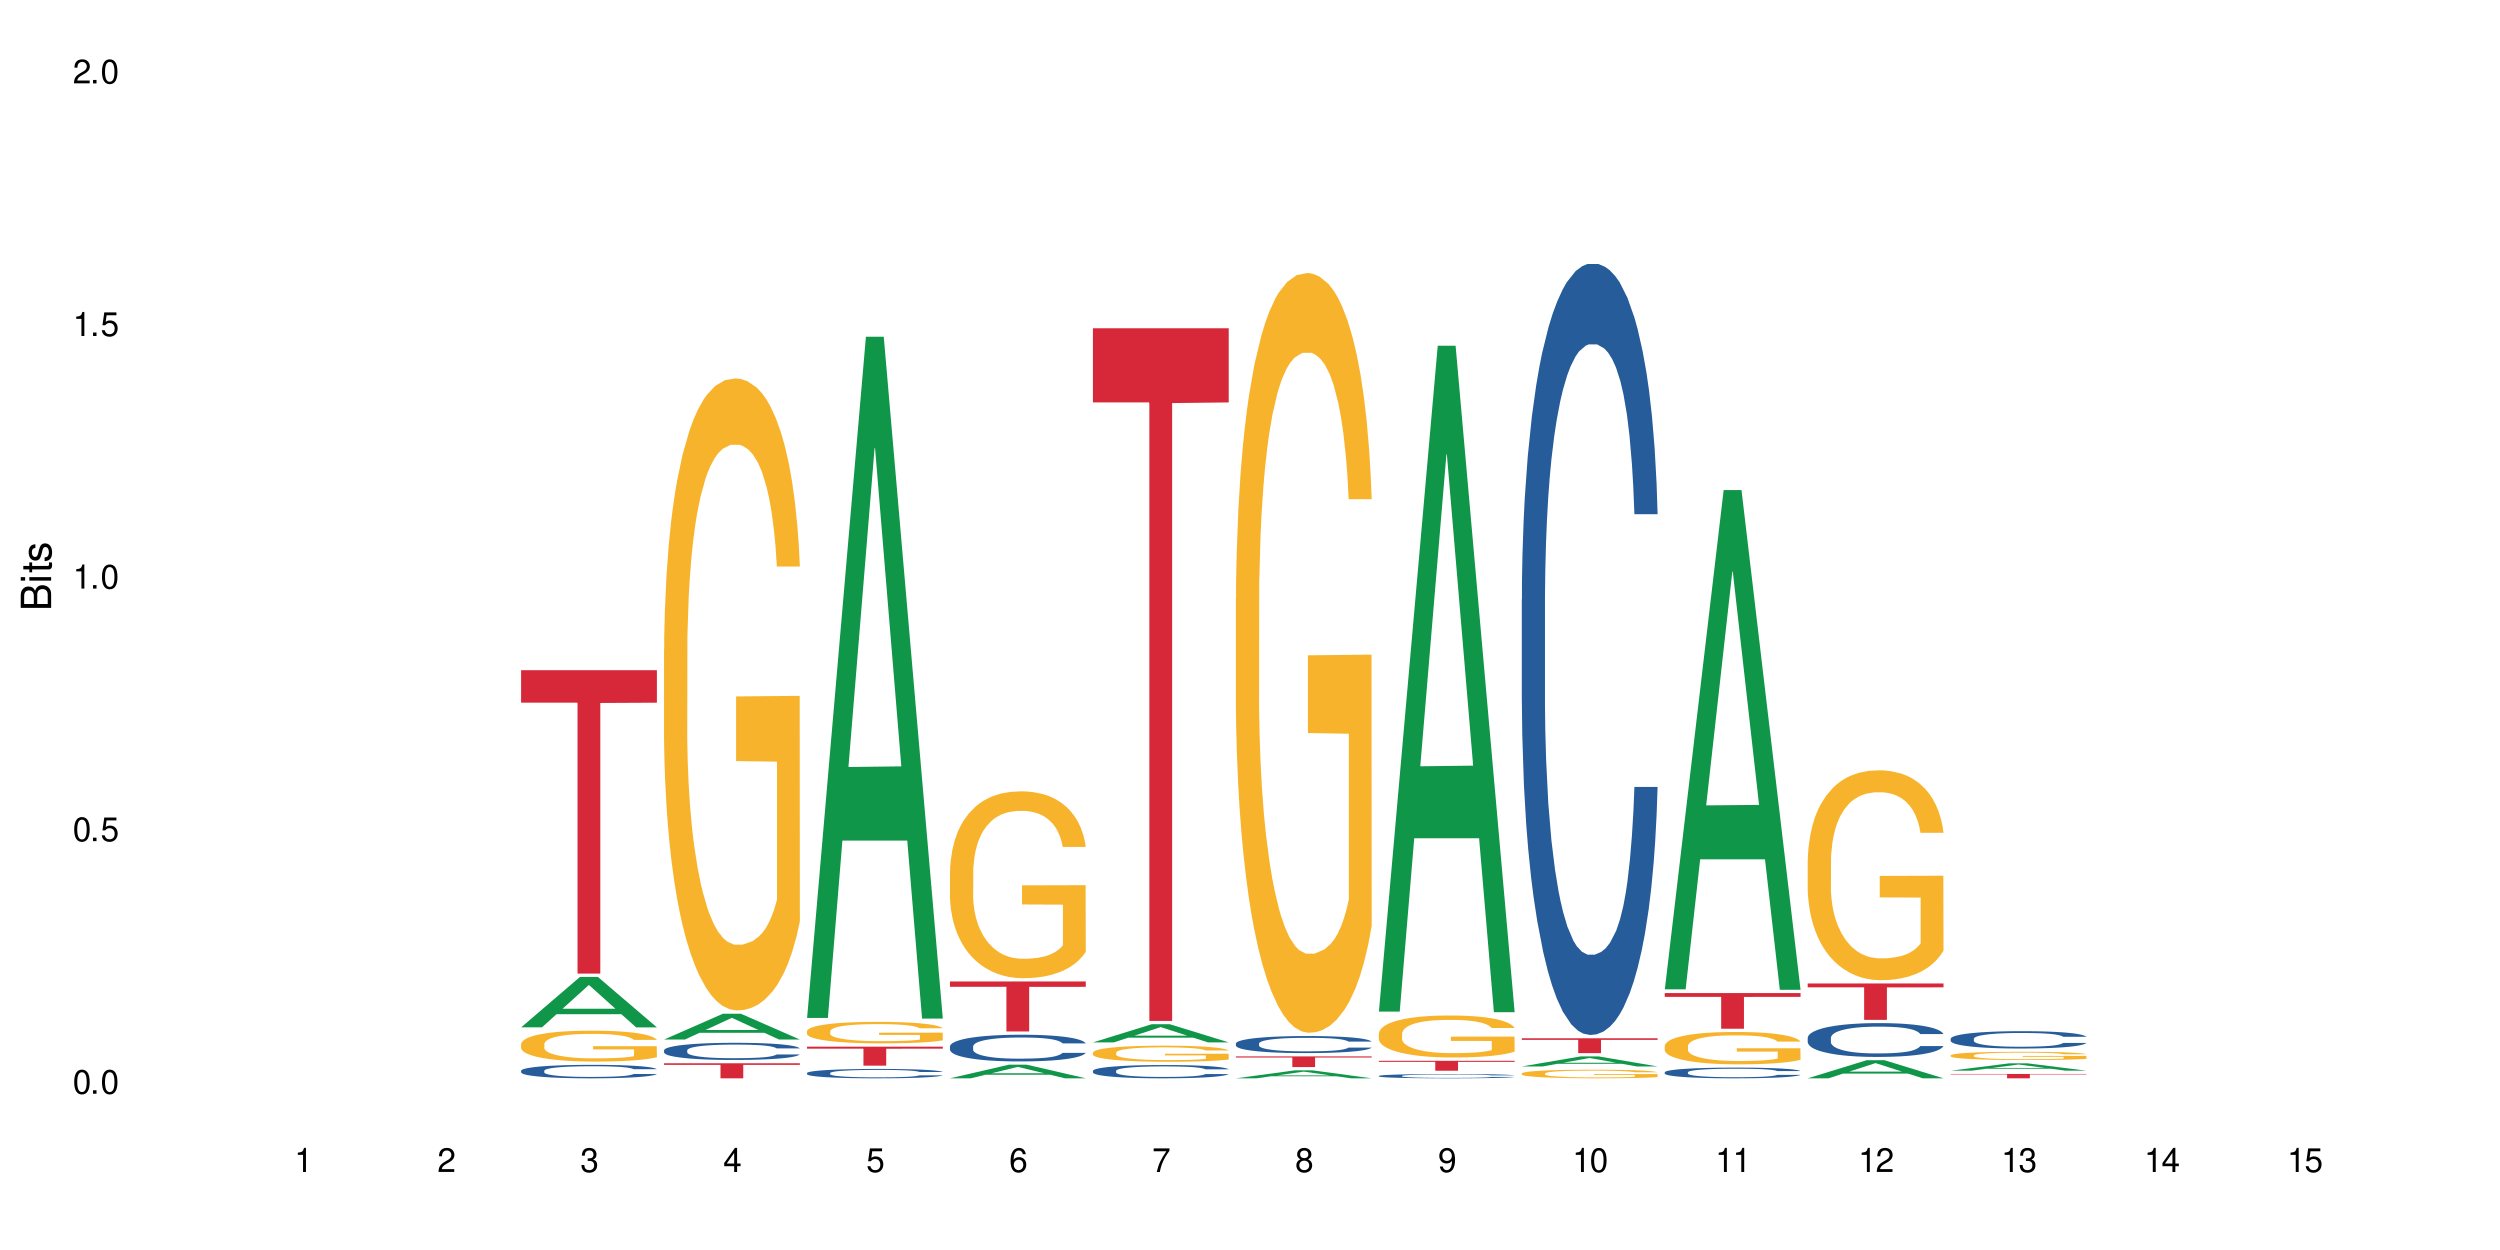 <?xml version="1.0" encoding="UTF-8"?>
<svg xmlns="http://www.w3.org/2000/svg" xmlns:xlink="http://www.w3.org/1999/xlink" width="720" height="360" viewBox="0 0 720 360">
<defs>
<g>
<g id="glyph-0-0">
</g>
<g id="glyph-0-1">
<path d="M 2.641 -6.938 C 2 -6.938 1.422 -6.656 1.078 -6.172 C 0.641 -5.562 0.406 -4.641 0.406 -3.359 C 0.406 -1.016 1.188 0.219 2.641 0.219 C 4.078 0.219 4.859 -1.016 4.859 -3.297 C 4.859 -4.641 4.656 -5.547 4.203 -6.172 C 3.844 -6.656 3.281 -6.938 2.641 -6.938 Z M 2.641 -6.188 C 3.547 -6.188 4 -5.25 4 -3.375 C 4 -1.406 3.562 -0.484 2.625 -0.484 C 1.734 -0.484 1.281 -1.438 1.281 -3.344 C 1.281 -5.25 1.734 -6.188 2.641 -6.188 Z M 2.641 -6.188 "/>
</g>
<g id="glyph-0-2">
<path d="M 1.828 -1 L 0.828 -1 L 0.828 0 L 1.828 0 Z M 1.828 -1 "/>
</g>
<g id="glyph-0-3">
<path d="M 4.562 -6.797 L 1.062 -6.797 L 0.547 -3.094 L 1.328 -3.094 C 1.719 -3.562 2.047 -3.734 2.578 -3.734 C 3.484 -3.734 4.062 -3.109 4.062 -2.094 C 4.062 -1.125 3.484 -0.531 2.578 -0.531 C 1.828 -0.531 1.375 -0.906 1.188 -1.672 L 0.328 -1.672 C 0.453 -1.109 0.547 -0.844 0.75 -0.594 C 1.125 -0.078 1.828 0.219 2.594 0.219 C 3.969 0.219 4.922 -0.781 4.922 -2.219 C 4.922 -3.562 4.031 -4.484 2.719 -4.484 C 2.25 -4.484 1.859 -4.359 1.469 -4.062 L 1.734 -5.969 L 4.562 -5.969 Z M 4.562 -6.797 "/>
</g>
<g id="glyph-0-4">
<path d="M 2.484 -4.938 L 2.484 0 L 3.328 0 L 3.328 -6.938 L 2.766 -6.938 C 2.469 -5.875 2.281 -5.734 0.984 -5.562 L 0.984 -4.938 Z M 2.484 -4.938 "/>
</g>
<g id="glyph-0-5">
<path d="M 4.859 -0.828 L 1.281 -0.828 C 1.359 -1.406 1.672 -1.781 2.5 -2.281 L 3.469 -2.828 C 4.406 -3.344 4.906 -4.062 4.906 -4.906 C 4.906 -5.484 4.672 -6.031 4.266 -6.406 C 3.859 -6.766 3.375 -6.938 2.719 -6.938 C 1.859 -6.938 1.219 -6.625 0.844 -6.031 C 0.609 -5.672 0.5 -5.234 0.484 -4.531 L 1.328 -4.531 C 1.359 -5.016 1.406 -5.281 1.531 -5.516 C 1.75 -5.938 2.188 -6.203 2.703 -6.203 C 3.469 -6.203 4.031 -5.641 4.031 -4.891 C 4.031 -4.344 3.719 -3.859 3.125 -3.516 L 2.234 -3 C 0.812 -2.172 0.406 -1.531 0.328 -0.016 L 4.859 -0.016 Z M 4.859 -0.828 "/>
</g>
<g id="glyph-0-6">
<path d="M 2.125 -3.188 L 2.578 -3.188 C 3.5 -3.188 3.984 -2.766 3.984 -1.922 C 3.984 -1.062 3.469 -0.531 2.594 -0.531 C 1.656 -0.531 1.203 -1 1.156 -2.016 L 0.312 -2.016 C 0.344 -1.453 0.438 -1.094 0.609 -0.781 C 0.953 -0.109 1.625 0.219 2.547 0.219 C 3.953 0.219 4.859 -0.625 4.859 -1.938 C 4.859 -2.828 4.516 -3.297 3.703 -3.594 C 4.344 -3.844 4.656 -4.328 4.656 -5.031 C 4.656 -6.219 3.875 -6.938 2.578 -6.938 C 1.203 -6.938 0.484 -6.172 0.453 -4.703 L 1.297 -4.703 C 1.312 -5.125 1.344 -5.359 1.453 -5.578 C 1.641 -5.969 2.062 -6.203 2.594 -6.203 C 3.344 -6.203 3.797 -5.75 3.797 -5 C 3.797 -4.516 3.609 -4.219 3.25 -4.047 C 3.016 -3.953 2.703 -3.922 2.125 -3.906 Z M 2.125 -3.188 "/>
</g>
<g id="glyph-0-7">
<path d="M 3.141 -1.672 L 3.141 0 L 3.984 0 L 3.984 -1.672 L 4.984 -1.672 L 4.984 -2.438 L 3.984 -2.438 L 3.984 -6.938 L 3.359 -6.938 L 0.266 -2.578 L 0.266 -1.672 Z M 3.141 -2.438 L 1 -2.438 L 3.141 -5.5 Z M 3.141 -2.438 "/>
</g>
<g id="glyph-0-8">
<path d="M 4.781 -5.125 C 4.609 -6.266 3.891 -6.938 2.844 -6.938 C 2.094 -6.938 1.422 -6.578 1.031 -5.953 C 0.594 -5.266 0.406 -4.422 0.406 -3.172 C 0.406 -2 0.578 -1.25 0.984 -0.641 C 1.359 -0.078 1.953 0.219 2.703 0.219 C 3.984 0.219 4.922 -0.75 4.922 -2.094 C 4.922 -3.375 4.062 -4.281 2.844 -4.281 C 2.172 -4.281 1.641 -4.031 1.281 -3.516 C 1.281 -5.234 1.828 -6.188 2.797 -6.188 C 3.391 -6.188 3.797 -5.797 3.938 -5.125 Z M 2.734 -3.531 C 3.547 -3.531 4.062 -2.953 4.062 -2.031 C 4.062 -1.156 3.484 -0.531 2.703 -0.531 C 1.922 -0.531 1.328 -1.188 1.328 -2.078 C 1.328 -2.938 1.906 -3.531 2.734 -3.531 Z M 2.734 -3.531 "/>
</g>
<g id="glyph-0-9">
<path d="M 4.984 -6.797 L 0.438 -6.797 L 0.438 -5.969 L 4.109 -5.969 C 2.5 -3.656 1.828 -2.234 1.328 0 L 2.219 0 C 2.594 -2.172 3.453 -4.047 4.984 -6.094 Z M 4.984 -6.797 "/>
</g>
<g id="glyph-0-10">
<path d="M 3.75 -3.656 C 4.469 -4.094 4.688 -4.438 4.688 -5.078 C 4.688 -6.172 3.844 -6.938 2.641 -6.938 C 1.438 -6.938 0.594 -6.172 0.594 -5.094 C 0.594 -4.438 0.812 -4.094 1.516 -3.656 C 0.734 -3.266 0.359 -2.703 0.359 -1.922 C 0.359 -0.656 1.281 0.219 2.641 0.219 C 3.984 0.219 4.922 -0.656 4.922 -1.922 C 4.922 -2.703 4.531 -3.266 3.75 -3.656 Z M 2.641 -6.188 C 3.359 -6.188 3.812 -5.75 3.812 -5.062 C 3.812 -4.406 3.344 -3.984 2.641 -3.984 C 1.922 -3.984 1.453 -4.406 1.453 -5.078 C 1.453 -5.75 1.922 -6.188 2.641 -6.188 Z M 2.641 -3.266 C 3.484 -3.266 4.062 -2.719 4.062 -1.906 C 4.062 -1.078 3.484 -0.531 2.625 -0.531 C 1.797 -0.531 1.219 -1.094 1.219 -1.906 C 1.219 -2.719 1.781 -3.266 2.641 -3.266 Z M 2.641 -3.266 "/>
</g>
<g id="glyph-0-11">
<path d="M 0.516 -1.578 C 0.672 -0.453 1.406 0.219 2.438 0.219 C 3.188 0.219 3.859 -0.141 4.266 -0.766 C 4.688 -1.453 4.891 -2.297 4.891 -3.547 C 4.891 -4.719 4.703 -5.453 4.312 -6.078 C 3.938 -6.641 3.344 -6.938 2.594 -6.938 C 1.297 -6.938 0.359 -5.969 0.359 -4.625 C 0.359 -3.344 1.234 -2.453 2.453 -2.453 C 3.094 -2.453 3.578 -2.672 4.016 -3.203 C 4 -1.484 3.469 -0.531 2.5 -0.531 C 1.906 -0.531 1.484 -0.906 1.359 -1.578 Z M 2.578 -6.203 C 3.375 -6.203 3.969 -5.531 3.969 -4.641 C 3.969 -3.797 3.391 -3.188 2.547 -3.188 C 1.734 -3.188 1.234 -3.766 1.234 -4.688 C 1.234 -5.562 1.797 -6.203 2.578 -6.203 Z M 2.578 -6.203 "/>
</g>
<g id="glyph-1-0">
</g>
<g id="glyph-1-1">
<path d="M 0 -0.953 L 0 -4.891 C 0 -5.719 -0.234 -6.344 -0.734 -6.797 C -1.188 -7.234 -1.812 -7.469 -2.5 -7.469 C -3.547 -7.469 -4.188 -7 -4.625 -5.875 C -4.984 -6.688 -5.625 -7.094 -6.531 -7.094 C -7.172 -7.094 -7.734 -6.859 -8.141 -6.391 C -8.562 -5.922 -8.75 -5.344 -8.75 -4.5 L -8.75 -0.953 Z M -4.984 -2.062 L -7.766 -2.062 L -7.766 -4.219 C -7.766 -4.844 -7.688 -5.203 -7.453 -5.5 C -7.219 -5.812 -6.859 -5.969 -6.375 -5.969 C -5.891 -5.969 -5.531 -5.812 -5.297 -5.5 C -5.062 -5.203 -4.984 -4.844 -4.984 -4.219 Z M -0.984 -2.062 L -4 -2.062 L -4 -4.781 C -4 -5.766 -3.438 -6.359 -2.484 -6.359 C -1.547 -6.359 -0.984 -5.766 -0.984 -4.781 Z M -0.984 -2.062 "/>
</g>
<g id="glyph-1-2">
<path d="M -6.281 -1.797 L -6.281 -0.797 L 0 -0.797 L 0 -1.797 Z M -8.75 -1.797 L -8.75 -0.797 L -7.484 -0.797 L -7.484 -1.797 Z M -8.75 -1.797 "/>
</g>
<g id="glyph-1-3">
<path d="M -6.281 -3.047 L -6.281 -2.016 L -8.016 -2.016 L -8.016 -1.016 L -6.281 -1.016 L -6.281 -0.172 L -5.469 -0.172 L -5.469 -1.016 L -0.719 -1.016 C -0.078 -1.016 0.281 -1.453 0.281 -2.234 C 0.281 -2.5 0.25 -2.719 0.188 -3.047 L -0.641 -3.047 C -0.609 -2.906 -0.594 -2.766 -0.594 -2.562 C -0.594 -2.141 -0.719 -2.016 -1.156 -2.016 L -5.469 -2.016 L -5.469 -3.047 Z M -6.281 -3.047 "/>
</g>
<g id="glyph-1-4">
<path d="M -4.531 -5.25 C -5.766 -5.25 -6.469 -4.422 -6.469 -2.969 C -6.469 -1.516 -5.719 -0.562 -4.547 -0.562 C -3.562 -0.562 -3.094 -1.062 -2.734 -2.562 L -2.516 -3.484 C -2.344 -4.188 -2.094 -4.469 -1.641 -4.469 C -1.047 -4.469 -0.641 -3.875 -0.641 -3 C -0.641 -2.453 -0.797 -2 -1.062 -1.75 C -1.25 -1.594 -1.422 -1.531 -1.875 -1.469 L -1.875 -0.406 C -0.422 -0.453 0.281 -1.266 0.281 -2.922 C 0.281 -4.5 -0.5 -5.516 -1.719 -5.516 C -2.656 -5.516 -3.172 -4.984 -3.469 -3.734 L -3.703 -2.766 C -3.891 -1.953 -4.156 -1.609 -4.594 -1.609 C -5.188 -1.609 -5.547 -2.125 -5.547 -2.938 C -5.547 -3.75 -5.203 -4.172 -4.531 -4.203 Z M -4.531 -5.25 "/>
</g>
</g>
</defs>
<rect x="-72" y="-36" width="864" height="432" fill="rgb(100%, 100%, 100%)" fill-opacity="1"/>
<path fill-rule="nonzero" fill="rgb(6.275%, 58.824%, 28.235%)" fill-opacity="1" d="M 150.074 295.875 L 150.117 295.863 L 167.039 281.348 L 172.18 281.348 L 189.188 295.887 L 183.211 295.887 L 178.949 292.094 L 160.27 292.094 L 156.09 295.875 L 150.074 295.875 L 162.066 290.523 L 177.234 290.512 L 169.672 283.727 L 169.59 283.711 L 169.504 283.754 L 162.027 290.512 L 162.066 290.523 Z M 150.074 295.875 "/>
<path fill-rule="nonzero" fill="rgb(14.51%, 36.078%, 60%)" fill-opacity="1" d="M 150.074 308.363 L 150.121 308.363 L 150.121 308.277 L 150.266 308.141 L 150.598 307.973 L 150.934 307.855 L 151.793 307.645 L 152.984 307.445 L 154.223 307.289 L 155.129 307.195 L 155.941 307.125 L 157.801 306.996 L 158.992 306.926 L 160.281 306.867 L 161.855 306.805 L 163 306.77 L 165.578 306.715 L 167.484 306.691 L 168.965 306.68 L 172.16 306.68 L 174.066 306.691 L 175.449 306.711 L 176.977 306.738 L 178.266 306.77 L 180.508 306.848 L 182.508 306.949 L 183.414 307.004 L 184.848 307.113 L 185.945 307.223 L 186.707 307.312 L 187.566 307.445 L 188.328 307.602 L 188.902 307.785 L 189.188 307.938 L 182.508 307.938 L 182.176 307.793 L 181.793 307.684 L 181.078 307.539 L 180.363 307.438 L 179.359 307.336 L 178.453 307.266 L 177.215 307.199 L 176.117 307.156 L 174.973 307.125 L 173.875 307.105 L 171.777 307.082 L 169.344 307.082 L 168.438 307.09 L 166.578 307.117 L 165.578 307.145 L 164.145 307.191 L 163.145 307.238 L 161.953 307.309 L 161.141 307.371 L 160.137 307.461 L 159.422 307.543 L 158.613 307.66 L 158.137 307.75 L 157.707 307.848 L 157.324 307.965 L 157.039 308.09 L 156.848 308.219 L 156.754 308.348 L 156.754 308.898 L 156.848 309.023 L 157.086 309.172 L 157.707 309.391 L 158.613 309.578 L 159.66 309.727 L 160.664 309.832 L 161.234 309.883 L 162 309.938 L 163.191 310.008 L 164.91 310.078 L 165.91 310.109 L 167.438 310.137 L 169.012 310.152 L 171.109 310.152 L 172.969 310.137 L 174.211 310.117 L 175.496 310.09 L 177.262 310.031 L 178.359 309.973 L 179.312 309.906 L 180.027 309.84 L 180.508 309.781 L 181.223 309.672 L 181.793 309.551 L 182.223 309.43 L 182.508 309.309 L 189.188 309.309 L 188.902 309.449 L 188.473 309.586 L 188.043 309.691 L 187.375 309.812 L 186.613 309.926 L 185.516 310.047 L 184.609 310.129 L 183.414 310.219 L 182.32 310.285 L 181.125 310.344 L 179.359 310.418 L 178.215 310.453 L 176.977 310.484 L 175.496 310.512 L 173.637 310.535 L 171.633 310.551 L 169.773 310.555 L 167.77 310.547 L 166.293 310.535 L 164.336 310.5 L 161.902 310.438 L 160.137 310.371 L 158.754 310.305 L 157.562 310.23 L 156.227 310.137 L 154.512 309.98 L 153.461 309.859 L 152.746 309.762 L 151.934 309.621 L 151.363 309.5 L 150.695 309.301 L 150.219 309.051 L 150.074 308.855 Z M 150.074 308.363 "/>
<path fill-rule="nonzero" fill="rgb(96.863%, 70.196%, 16.863%)" fill-opacity="1" d="M 150.074 300.645 L 150.121 300.637 L 150.121 300.473 L 150.312 300.109 L 150.789 299.605 L 151.41 299.188 L 152.078 298.863 L 152.508 298.691 L 153.223 298.449 L 153.844 298.27 L 155.418 297.902 L 157.418 297.562 L 158.516 297.418 L 159.758 297.277 L 161.523 297.125 L 162.332 297.066 L 164.812 296.938 L 167.629 296.855 L 170.727 296.832 L 172.16 296.84 L 174.113 296.871 L 176.785 296.961 L 178.312 297.043 L 179.504 297.125 L 180.746 297.23 L 182.27 297.391 L 183.703 297.586 L 184.848 297.781 L 185.992 298.027 L 186.945 298.285 L 187.758 298.57 L 188.473 298.914 L 188.902 299.199 L 189.188 299.48 L 182.559 299.48 L 182.176 299.199 L 181.746 298.977 L 181.031 298.711 L 180.316 298.516 L 179.602 298.359 L 178.266 298.148 L 177.121 298.02 L 175.688 297.902 L 174.305 297.832 L 172.73 297.781 L 171.777 297.766 L 169.25 297.766 L 166.961 297.824 L 165.625 297.887 L 164.672 297.953 L 163.336 298.074 L 162.523 298.172 L 162.047 298.238 L 160.617 298.488 L 159.66 298.719 L 159.137 298.871 L 158.469 299.117 L 157.992 299.336 L 157.469 299.66 L 157.18 299.906 L 156.801 300.457 L 156.754 301.922 L 156.895 302.23 L 157.18 302.566 L 157.562 302.859 L 158.137 303.168 L 158.707 303.402 L 159.711 303.719 L 160.566 303.93 L 161.234 304.07 L 162.523 304.289 L 163.047 304.363 L 164.289 304.508 L 165.578 304.621 L 167.148 304.719 L 168.344 304.77 L 170.25 304.809 L 172.684 304.809 L 175.547 304.762 L 177.359 304.695 L 178.598 304.629 L 179.41 304.574 L 180.41 304.484 L 181.125 304.402 L 181.793 304.312 L 182.605 304.176 L 182.605 302.23 L 170.824 302.223 L 170.824 301.312 L 189.141 301.305 L 189.188 304.484 L 188.188 304.703 L 186.945 304.914 L 185.754 305.078 L 184.512 305.215 L 182.746 305.371 L 181.316 305.469 L 179.121 305.582 L 177.121 305.656 L 175.02 305.703 L 173.16 305.73 L 170.965 305.738 L 169.012 305.723 L 166.91 305.672 L 165.242 305.605 L 163.715 305.527 L 162.191 305.418 L 160.281 305.25 L 159.043 305.109 L 157.754 304.941 L 156.465 304.738 L 155.32 304.516 L 154.559 304.348 L 153.793 304.152 L 152.984 303.906 L 152.219 303.629 L 151.648 303.379 L 151.125 303.094 L 150.742 302.824 L 150.359 302.461 L 150.168 302.168 L 150.074 301.914 Z M 150.074 300.645 "/>
<path fill-rule="nonzero" fill="rgb(83.922%, 15.686%, 22.353%)" fill-opacity="1" d="M 150.074 193.023 L 189.188 193.023 L 189.188 202.375 L 172.887 202.457 L 172.887 280.406 L 166.328 280.406 L 166.328 202.539 L 166.234 202.375 L 150.074 202.375 Z M 150.074 193.023 "/>
<path fill-rule="nonzero" fill="rgb(6.275%, 58.824%, 28.235%)" fill-opacity="1" d="M 191.246 299.383 L 191.289 299.375 L 208.211 291.949 L 213.352 291.949 L 230.359 299.391 L 224.383 299.391 L 220.121 297.449 L 201.441 297.449 L 197.262 299.383 L 191.246 299.383 L 203.238 296.645 L 218.406 296.637 L 210.844 293.164 L 210.762 293.16 L 210.676 293.18 L 203.195 296.637 L 203.238 296.645 Z M 191.246 299.383 "/>
<path fill-rule="nonzero" fill="rgb(14.51%, 36.078%, 60%)" fill-opacity="1" d="M 191.246 302.48 L 191.293 302.477 L 191.293 302.367 L 191.438 302.195 L 191.77 301.98 L 192.105 301.832 L 192.965 301.562 L 194.156 301.309 L 195.395 301.109 L 196.301 300.992 L 197.113 300.902 L 198.973 300.734 L 200.164 300.648 L 201.453 300.57 L 203.027 300.496 L 204.172 300.449 L 206.746 300.379 L 208.656 300.344 L 210.133 300.332 L 213.332 300.332 L 215.238 300.352 L 216.621 300.371 L 218.148 300.41 L 219.438 300.449 L 221.676 300.547 L 223.68 300.676 L 224.586 300.746 L 226.02 300.887 L 227.117 301.023 L 227.879 301.141 L 228.738 301.309 L 229.5 301.512 L 230.074 301.738 L 230.359 301.934 L 223.68 301.934 L 223.348 301.754 L 222.965 301.613 L 222.25 301.43 L 221.535 301.297 L 220.531 301.168 L 219.625 301.082 L 218.387 300.996 L 217.289 300.941 L 216.145 300.902 L 215.047 300.875 L 212.949 300.848 L 210.516 300.848 L 209.609 300.855 L 207.75 300.891 L 206.746 300.922 L 205.316 300.988 L 204.316 301.047 L 203.121 301.137 L 202.312 301.211 L 201.309 301.328 L 200.594 301.434 L 199.785 301.582 L 199.309 301.695 L 198.879 301.82 L 198.496 301.969 L 198.211 302.129 L 198.02 302.297 L 197.922 302.457 L 197.922 303.156 L 198.02 303.32 L 198.258 303.508 L 198.879 303.785 L 199.785 304.023 L 200.832 304.215 L 201.836 304.348 L 202.406 304.41 L 203.172 304.484 L 204.363 304.574 L 206.082 304.664 L 207.082 304.699 L 208.609 304.738 L 210.184 304.754 L 212.281 304.754 L 214.141 304.738 L 215.383 304.715 L 216.668 304.676 L 218.434 304.602 L 219.531 304.527 L 220.484 304.441 L 221.199 304.355 L 221.676 304.285 L 222.395 304.145 L 222.965 303.992 L 223.395 303.832 L 223.68 303.68 L 230.359 303.68 L 230.074 303.859 L 229.645 304.035 L 229.215 304.168 L 228.547 304.324 L 227.781 304.465 L 226.688 304.625 L 225.781 304.727 L 224.586 304.84 L 223.488 304.926 L 222.297 305.004 L 220.531 305.094 L 219.387 305.137 L 218.148 305.18 L 216.668 305.215 L 214.809 305.246 L 212.805 305.266 L 210.945 305.27 L 208.941 305.262 L 207.465 305.242 L 205.508 305.203 L 203.074 305.121 L 201.309 305.035 L 199.926 304.949 L 198.734 304.859 L 197.398 304.738 L 195.684 304.539 L 194.633 304.383 L 193.918 304.258 L 193.105 304.082 L 192.535 303.926 L 191.867 303.672 L 191.391 303.352 L 191.246 303.102 Z M 191.246 302.48 "/>
<path fill-rule="nonzero" fill="rgb(96.863%, 70.196%, 16.863%)" fill-opacity="1" d="M 191.246 186.941 L 191.293 186.777 L 191.293 183.449 L 191.484 175.969 L 191.961 165.664 L 192.582 157.184 L 193.25 150.535 L 193.68 147.043 L 194.395 142.059 L 195.016 138.398 L 196.59 130.918 L 198.59 123.938 L 199.688 120.945 L 200.93 118.117 L 202.695 114.961 L 203.504 113.797 L 205.984 111.137 L 208.801 109.473 L 211.898 108.977 L 213.332 109.141 L 215.285 109.805 L 217.957 111.637 L 219.484 113.297 L 220.676 114.961 L 221.918 117.121 L 223.441 120.445 L 224.875 124.438 L 226.02 128.426 L 227.164 133.414 L 228.117 138.73 L 228.93 144.551 L 229.645 151.531 L 230.074 157.352 L 230.359 163.168 L 223.73 163.168 L 223.348 157.352 L 222.918 152.863 L 222.203 147.375 L 221.488 143.387 L 220.77 140.227 L 219.438 135.906 L 218.293 133.246 L 216.859 130.918 L 215.477 129.422 L 213.902 128.426 L 212.949 128.094 L 210.422 128.094 L 208.133 129.258 L 206.797 130.586 L 205.84 131.918 L 204.508 134.41 L 203.695 136.406 L 203.219 137.734 L 201.789 142.887 L 200.832 147.543 L 200.309 150.703 L 199.641 155.688 L 199.164 160.176 L 198.641 166.828 L 198.352 171.812 L 197.973 183.117 L 197.922 213.043 L 198.066 219.359 L 198.352 226.176 L 198.734 232.16 L 199.309 238.477 L 199.879 243.297 L 200.883 249.781 L 201.738 254.102 L 202.406 256.93 L 203.695 261.418 L 204.219 262.914 L 205.461 265.906 L 206.746 268.234 L 208.32 270.227 L 209.516 271.227 L 211.422 272.059 L 213.855 272.059 L 216.719 271.059 L 218.531 269.73 L 219.77 268.398 L 220.582 267.234 L 221.582 265.406 L 222.297 263.746 L 222.965 261.918 L 223.777 259.09 L 223.777 219.359 L 211.996 219.191 L 211.996 200.574 L 230.312 200.406 L 230.359 265.406 L 229.355 269.895 L 228.117 274.219 L 226.926 277.543 L 225.684 280.367 L 223.918 283.527 L 222.488 285.523 L 220.293 287.852 L 218.293 289.348 L 216.191 290.344 L 214.332 290.844 L 212.137 291.008 L 210.184 290.676 L 208.082 289.68 L 206.414 288.348 L 204.887 286.688 L 203.359 284.523 L 201.453 281.035 L 200.215 278.207 L 198.926 274.715 L 197.637 270.562 L 196.492 266.074 L 195.73 262.582 L 194.965 258.59 L 194.156 253.605 L 193.391 247.953 L 192.82 242.797 L 192.297 236.98 L 191.914 231.496 L 191.531 224.012 L 191.34 218.027 L 191.246 212.875 Z M 191.246 186.941 "/>
<path fill-rule="nonzero" fill="rgb(83.922%, 15.686%, 22.353%)" fill-opacity="1" d="M 191.246 306.211 L 230.359 306.211 L 230.359 306.676 L 214.059 306.68 L 214.059 310.555 L 207.5 310.555 L 207.5 306.684 L 207.402 306.676 L 191.246 306.676 Z M 191.246 306.211 "/>
<path fill-rule="nonzero" fill="rgb(6.275%, 58.824%, 28.235%)" fill-opacity="1" d="M 232.418 293.172 L 232.461 292.988 L 249.383 96.988 L 254.523 96.988 L 271.531 293.355 L 265.555 293.355 L 261.293 242.098 L 242.613 242.098 L 238.434 293.172 L 232.418 293.172 L 244.41 220.895 L 259.578 220.711 L 252.016 129.07 L 251.934 128.887 L 251.848 129.441 L 244.367 220.711 L 244.41 220.895 Z M 232.418 293.172 "/>
<path fill-rule="nonzero" fill="rgb(14.51%, 36.078%, 60%)" fill-opacity="1" d="M 232.418 309.031 L 232.465 309.027 L 232.465 308.969 L 232.609 308.875 L 232.941 308.758 L 233.277 308.676 L 234.133 308.531 L 235.328 308.391 L 236.566 308.281 L 237.473 308.219 L 238.285 308.168 L 240.145 308.078 L 241.336 308.031 L 242.625 307.988 L 244.199 307.945 L 245.344 307.922 L 247.918 307.883 L 249.828 307.863 L 251.305 307.855 L 254.504 307.855 L 256.41 307.867 L 257.793 307.879 L 259.32 307.898 L 260.609 307.922 L 262.848 307.977 L 264.852 308.043 L 265.758 308.082 L 267.191 308.16 L 268.285 308.234 L 269.051 308.297 L 269.91 308.391 L 270.672 308.5 L 271.246 308.625 L 271.531 308.73 L 264.852 308.73 L 264.52 308.633 L 264.137 308.559 L 263.422 308.457 L 262.707 308.383 L 261.703 308.312 L 260.797 308.266 L 259.559 308.219 L 258.461 308.191 L 257.316 308.168 L 256.219 308.152 L 254.121 308.137 L 251.688 308.137 L 250.781 308.145 L 248.922 308.164 L 247.918 308.18 L 246.488 308.215 L 245.488 308.246 L 244.293 308.297 L 243.484 308.336 L 242.48 308.402 L 241.766 308.457 L 240.957 308.539 L 240.48 308.602 L 240.051 308.672 L 239.668 308.754 L 239.383 308.84 L 239.191 308.93 L 239.094 309.02 L 239.094 309.402 L 239.191 309.488 L 239.43 309.594 L 240.051 309.742 L 240.957 309.875 L 242.004 309.977 L 243.008 310.051 L 243.578 310.086 L 244.344 310.125 L 245.535 310.176 L 247.25 310.223 L 248.254 310.242 L 249.781 310.262 L 251.355 310.273 L 253.453 310.273 L 255.312 310.262 L 256.555 310.25 L 257.84 310.23 L 259.605 310.191 L 260.703 310.148 L 261.656 310.102 L 262.371 310.055 L 262.848 310.016 L 263.566 309.941 L 264.137 309.855 L 264.566 309.77 L 264.852 309.688 L 271.531 309.688 L 271.246 309.785 L 270.816 309.883 L 270.387 309.953 L 269.719 310.039 L 268.953 310.117 L 267.859 310.203 L 266.953 310.258 L 265.758 310.32 L 264.66 310.367 L 263.469 310.41 L 261.703 310.457 L 260.559 310.484 L 259.32 310.504 L 257.84 310.523 L 255.98 310.543 L 253.977 310.551 L 252.117 310.555 L 250.113 310.551 L 248.637 310.539 L 246.68 310.516 L 244.246 310.473 L 242.48 310.426 L 241.098 310.379 L 239.906 310.332 L 238.57 310.262 L 236.852 310.156 L 235.805 310.07 L 235.09 310.004 L 234.277 309.906 L 233.707 309.82 L 233.039 309.684 L 232.559 309.508 L 232.418 309.371 Z M 232.418 309.031 "/>
<path fill-rule="nonzero" fill="rgb(96.863%, 70.196%, 16.863%)" fill-opacity="1" d="M 232.418 296.953 L 232.465 296.945 L 232.465 296.832 L 232.656 296.578 L 233.133 296.227 L 233.754 295.941 L 234.422 295.715 L 234.852 295.594 L 235.566 295.426 L 236.188 295.301 L 237.758 295.047 L 239.762 294.809 L 240.859 294.707 L 242.102 294.609 L 243.863 294.504 L 244.676 294.461 L 247.156 294.371 L 249.969 294.316 L 253.07 294.297 L 254.504 294.305 L 256.457 294.328 L 259.129 294.391 L 260.656 294.445 L 261.848 294.504 L 263.086 294.574 L 264.613 294.688 L 266.047 294.824 L 267.191 294.961 L 268.336 295.129 L 269.289 295.312 L 270.098 295.508 L 270.816 295.746 L 271.246 295.945 L 271.531 296.145 L 264.898 296.145 L 264.52 295.945 L 264.09 295.793 L 263.375 295.605 L 262.66 295.469 L 261.941 295.363 L 260.609 295.215 L 259.461 295.125 L 258.031 295.047 L 256.648 294.996 L 255.074 294.961 L 254.121 294.949 L 251.594 294.949 L 249.305 294.988 L 247.969 295.035 L 247.012 295.078 L 245.676 295.164 L 244.867 295.23 L 244.391 295.277 L 242.957 295.453 L 242.004 295.609 L 241.48 295.719 L 240.812 295.887 L 240.336 296.043 L 239.812 296.27 L 239.523 296.438 L 239.145 296.824 L 239.094 297.84 L 239.238 298.055 L 239.523 298.289 L 239.906 298.492 L 240.48 298.707 L 241.051 298.871 L 242.051 299.094 L 242.91 299.238 L 243.578 299.336 L 244.867 299.488 L 245.391 299.539 L 246.633 299.641 L 247.918 299.719 L 249.492 299.789 L 250.688 299.82 L 252.594 299.852 L 255.027 299.852 L 257.887 299.816 L 259.699 299.77 L 260.941 299.727 L 261.754 299.688 L 262.754 299.625 L 263.469 299.566 L 264.137 299.504 L 264.949 299.41 L 264.949 298.055 L 253.168 298.051 L 253.168 297.418 L 271.484 297.41 L 271.531 299.625 L 270.527 299.777 L 269.289 299.926 L 268.098 300.035 L 266.855 300.133 L 265.09 300.242 L 263.66 300.309 L 261.465 300.387 L 259.461 300.438 L 257.363 300.473 L 255.504 300.488 L 253.309 300.496 L 251.355 300.484 L 249.254 300.449 L 247.586 300.406 L 246.059 300.348 L 244.531 300.273 L 242.625 300.156 L 241.387 300.059 L 240.098 299.941 L 238.809 299.801 L 237.664 299.648 L 236.902 299.527 L 236.137 299.391 L 235.328 299.223 L 234.562 299.031 L 233.992 298.855 L 233.465 298.656 L 233.086 298.469 L 232.703 298.215 L 232.512 298.012 L 232.418 297.836 Z M 232.418 296.953 "/>
<path fill-rule="nonzero" fill="rgb(83.922%, 15.686%, 22.353%)" fill-opacity="1" d="M 232.418 301.438 L 271.531 301.438 L 271.531 302.023 L 255.23 302.027 L 255.23 306.914 L 248.672 306.914 L 248.672 302.035 L 248.574 302.023 L 232.418 302.023 Z M 232.418 301.438 "/>
<path fill-rule="nonzero" fill="rgb(6.275%, 58.824%, 28.235%)" fill-opacity="1" d="M 273.59 310.551 L 273.629 310.547 L 290.555 306.633 L 295.695 306.633 L 312.703 310.555 L 306.727 310.555 L 302.465 309.531 L 283.785 309.531 L 279.605 310.551 L 273.59 310.551 L 285.582 309.105 L 300.75 309.105 L 293.188 307.273 L 293.105 307.27 L 293.02 307.281 L 285.539 309.105 L 285.582 309.105 Z M 273.59 310.551 "/>
<path fill-rule="nonzero" fill="rgb(14.51%, 36.078%, 60%)" fill-opacity="1" d="M 273.59 301.352 L 273.637 301.344 L 273.637 301.176 L 273.781 300.906 L 274.113 300.57 L 274.449 300.34 L 275.305 299.926 L 276.5 299.523 L 277.738 299.215 L 278.645 299.031 L 279.457 298.891 L 281.316 298.633 L 282.508 298.5 L 283.797 298.379 L 285.371 298.262 L 286.516 298.191 L 289.09 298.078 L 291 298.027 L 292.477 298.008 L 295.672 298.008 L 297.582 298.035 L 298.965 298.07 L 300.492 298.129 L 301.777 298.191 L 304.02 298.344 L 306.023 298.543 L 306.93 298.652 L 308.363 298.871 L 309.457 299.082 L 310.223 299.266 L 311.082 299.523 L 311.844 299.84 L 312.414 300.199 L 312.703 300.5 L 306.023 300.5 L 305.691 300.219 L 305.309 300.004 L 304.594 299.715 L 303.879 299.512 L 302.875 299.309 L 301.969 299.172 L 300.73 299.039 L 299.633 298.957 L 298.488 298.891 L 297.391 298.852 L 295.293 298.809 L 292.859 298.809 L 291.953 298.824 L 290.094 298.879 L 289.09 298.926 L 287.66 299.027 L 286.66 299.117 L 285.465 299.258 L 284.656 299.379 L 283.652 299.559 L 282.938 299.723 L 282.129 299.953 L 281.648 300.129 L 281.223 300.324 L 280.84 300.559 L 280.555 300.805 L 280.363 301.062 L 280.266 301.316 L 280.266 302.402 L 280.363 302.656 L 280.602 302.953 L 281.223 303.379 L 282.129 303.754 L 283.176 304.047 L 284.18 304.258 L 284.75 304.355 L 285.516 304.469 L 286.707 304.609 L 288.422 304.75 L 289.426 304.805 L 290.953 304.863 L 292.527 304.891 L 294.625 304.891 L 296.484 304.863 L 297.727 304.828 L 299.012 304.77 L 300.777 304.652 L 301.875 304.539 L 302.828 304.406 L 303.543 304.273 L 304.02 304.16 L 304.738 303.941 L 305.309 303.703 L 305.738 303.457 L 306.023 303.219 L 312.703 303.219 L 312.414 303.5 L 311.988 303.773 L 311.559 303.977 L 310.891 304.223 L 310.125 304.441 L 309.027 304.688 L 308.121 304.848 L 306.93 305.023 L 305.832 305.156 L 304.641 305.277 L 302.875 305.418 L 301.73 305.488 L 300.492 305.551 L 299.012 305.605 L 297.152 305.656 L 295.148 305.684 L 293.289 305.691 L 291.285 305.676 L 289.805 305.648 L 287.852 305.586 L 285.418 305.461 L 283.652 305.324 L 282.27 305.191 L 281.078 305.051 L 279.742 304.863 L 278.023 304.555 L 276.977 304.312 L 276.262 304.117 L 275.449 303.844 L 274.875 303.598 L 274.211 303.203 L 273.73 302.707 L 273.59 302.32 Z M 273.59 301.352 "/>
<path fill-rule="nonzero" fill="rgb(96.863%, 70.196%, 16.863%)" fill-opacity="1" d="M 273.59 250.953 L 273.637 250.902 L 273.637 249.922 L 273.828 247.707 L 274.305 244.66 L 274.926 242.152 L 275.594 240.188 L 276.023 239.152 L 276.738 237.68 L 277.355 236.598 L 278.93 234.387 L 280.934 232.32 L 282.031 231.438 L 283.273 230.602 L 285.035 229.668 L 285.848 229.324 L 288.328 228.535 L 291.141 228.043 L 294.242 227.898 L 295.672 227.945 L 297.629 228.145 L 300.301 228.684 L 301.828 229.176 L 303.02 229.668 L 304.258 230.305 L 305.785 231.289 L 307.215 232.469 L 308.363 233.648 L 309.508 235.125 L 310.461 236.695 L 311.27 238.418 L 311.988 240.48 L 312.414 242.203 L 312.703 243.922 L 306.07 243.922 L 305.691 242.203 L 305.262 240.875 L 304.547 239.254 L 303.832 238.074 L 303.113 237.141 L 301.777 235.859 L 300.633 235.074 L 299.203 234.387 L 297.82 233.945 L 296.246 233.648 L 295.293 233.551 L 292.766 233.551 L 290.473 233.895 L 289.141 234.289 L 288.184 234.68 L 286.848 235.418 L 286.039 236.008 L 285.562 236.402 L 284.129 237.926 L 283.176 239.301 L 282.652 240.234 L 281.984 241.711 L 281.508 243.039 L 280.98 245.004 L 280.695 246.48 L 280.316 249.82 L 280.266 258.672 L 280.41 260.539 L 280.695 262.555 L 281.078 264.324 L 281.648 266.191 L 282.223 267.617 L 283.223 269.535 L 284.082 270.812 L 284.75 271.648 L 286.039 272.977 L 286.562 273.418 L 287.805 274.305 L 289.09 274.992 L 290.664 275.582 L 291.859 275.875 L 293.766 276.121 L 296.199 276.121 L 299.059 275.828 L 300.871 275.434 L 302.113 275.039 L 302.922 274.695 L 303.926 274.156 L 304.641 273.664 L 305.309 273.121 L 306.121 272.289 L 306.121 260.539 L 294.34 260.488 L 294.34 254.984 L 312.656 254.934 L 312.703 274.156 L 311.699 275.484 L 310.461 276.762 L 309.27 277.742 L 308.027 278.578 L 306.262 279.512 L 304.832 280.102 L 302.637 280.793 L 300.633 281.234 L 298.535 281.527 L 296.676 281.676 L 294.48 281.727 L 292.527 281.629 L 290.426 281.332 L 288.758 280.938 L 287.23 280.449 L 285.703 279.809 L 283.797 278.777 L 282.555 277.941 L 281.27 276.906 L 279.98 275.68 L 278.836 274.352 L 278.074 273.32 L 277.309 272.141 L 276.5 270.664 L 275.734 268.992 L 275.164 267.469 L 274.637 265.75 L 274.258 264.125 L 273.875 261.914 L 273.684 260.145 L 273.59 258.621 Z M 273.59 250.953 "/>
<path fill-rule="nonzero" fill="rgb(83.922%, 15.686%, 22.353%)" fill-opacity="1" d="M 273.59 282.668 L 312.703 282.668 L 312.703 284.207 L 296.402 284.223 L 296.402 297.066 L 289.844 297.066 L 289.844 284.234 L 289.746 284.207 L 273.59 284.207 Z M 273.59 282.668 "/>
<path fill-rule="nonzero" fill="rgb(6.275%, 58.824%, 28.235%)" fill-opacity="1" d="M 314.762 300.207 L 314.801 300.203 L 331.727 294.965 L 336.867 294.965 L 353.875 300.211 L 347.898 300.211 L 343.637 298.844 L 324.957 298.844 L 320.777 300.207 L 314.762 300.207 L 326.754 298.277 L 341.922 298.273 L 334.359 295.824 L 334.273 295.816 L 334.191 295.832 L 326.711 298.273 L 326.754 298.277 Z M 314.762 300.207 "/>
<path fill-rule="nonzero" fill="rgb(14.51%, 36.078%, 60%)" fill-opacity="1" d="M 314.762 308.395 L 314.809 308.391 L 314.809 308.305 L 314.953 308.172 L 315.285 308.008 L 315.621 307.891 L 316.477 307.684 L 317.672 307.484 L 318.91 307.332 L 319.816 307.242 L 320.629 307.172 L 322.488 307.039 L 323.68 306.973 L 324.969 306.914 L 326.543 306.855 L 327.688 306.82 L 330.262 306.766 L 332.172 306.742 L 333.648 306.73 L 336.844 306.73 L 338.754 306.742 L 340.137 306.762 L 341.664 306.789 L 342.949 306.82 L 345.191 306.898 L 347.195 306.996 L 348.102 307.051 L 349.531 307.16 L 350.629 307.266 L 351.395 307.355 L 352.25 307.484 L 353.016 307.641 L 353.586 307.82 L 353.875 307.973 L 347.195 307.973 L 346.863 307.832 L 346.48 307.723 L 345.766 307.578 L 345.051 307.477 L 344.047 307.375 L 343.141 307.309 L 341.902 307.242 L 340.805 307.203 L 339.66 307.172 L 338.562 307.148 L 336.465 307.129 L 334.031 307.129 L 333.125 307.137 L 331.266 307.164 L 330.262 307.188 L 328.832 307.238 L 327.832 307.281 L 326.637 307.352 L 325.828 307.41 L 324.824 307.504 L 324.109 307.582 L 323.297 307.699 L 322.82 307.785 L 322.391 307.883 L 322.012 308 L 321.727 308.121 L 321.535 308.25 L 321.438 308.375 L 321.438 308.918 L 321.535 309.043 L 321.773 309.191 L 322.391 309.406 L 323.297 309.59 L 324.348 309.738 L 325.352 309.84 L 325.922 309.891 L 326.684 309.945 L 327.879 310.016 L 329.594 310.086 L 330.598 310.113 L 332.121 310.141 L 333.695 310.156 L 335.797 310.156 L 337.656 310.141 L 338.895 310.125 L 340.184 310.098 L 341.949 310.035 L 343.047 309.98 L 344 309.914 L 344.715 309.848 L 345.191 309.793 L 345.906 309.684 L 346.48 309.566 L 346.91 309.441 L 347.195 309.324 L 353.875 309.324 L 353.586 309.465 L 353.16 309.602 L 352.73 309.703 L 352.062 309.824 L 351.297 309.934 L 350.199 310.055 L 349.293 310.137 L 348.102 310.223 L 347.004 310.289 L 345.812 310.348 L 344.047 310.418 L 342.902 310.453 L 341.664 310.484 L 340.184 310.512 L 338.324 310.535 L 336.32 310.551 L 334.461 310.555 L 332.457 310.547 L 330.977 310.535 L 329.023 310.504 L 326.59 310.438 L 324.824 310.371 L 323.441 310.305 L 322.25 310.238 L 320.914 310.141 L 319.195 309.988 L 318.148 309.871 L 317.434 309.77 L 316.621 309.637 L 316.047 309.512 L 315.379 309.316 L 314.902 309.07 L 314.762 308.875 Z M 314.762 308.395 "/>
<path fill-rule="nonzero" fill="rgb(96.863%, 70.196%, 16.863%)" fill-opacity="1" d="M 314.762 303.141 L 314.809 303.137 L 314.809 303.051 L 315 302.859 L 315.477 302.598 L 316.098 302.383 L 316.766 302.211 L 317.191 302.125 L 317.91 301.996 L 318.527 301.902 L 320.102 301.715 L 322.105 301.535 L 323.203 301.461 L 324.445 301.387 L 326.207 301.309 L 327.02 301.277 L 329.5 301.211 L 332.312 301.168 L 335.414 301.156 L 336.844 301.16 L 338.801 301.176 L 341.473 301.223 L 343 301.266 L 344.191 301.309 L 345.43 301.363 L 346.957 301.445 L 348.387 301.547 L 349.531 301.648 L 350.68 301.777 L 351.633 301.91 L 352.441 302.059 L 353.16 302.238 L 353.586 302.387 L 353.875 302.535 L 347.242 302.535 L 346.863 302.387 L 346.434 302.273 L 345.719 302.133 L 345 302.031 L 344.285 301.949 L 342.949 301.84 L 341.805 301.773 L 340.375 301.715 L 338.992 301.676 L 337.418 301.648 L 336.465 301.641 L 333.938 301.641 L 331.645 301.672 L 330.309 301.703 L 329.355 301.738 L 328.02 301.801 L 327.211 301.852 L 326.734 301.887 L 325.301 302.02 L 324.348 302.137 L 323.824 302.215 L 323.156 302.344 L 322.68 302.457 L 322.152 302.629 L 321.867 302.754 L 321.484 303.043 L 321.438 303.805 L 321.582 303.965 L 321.867 304.137 L 322.25 304.289 L 322.82 304.449 L 323.395 304.574 L 324.395 304.738 L 325.254 304.848 L 325.922 304.922 L 327.211 305.035 L 327.734 305.074 L 328.977 305.148 L 330.262 305.207 L 331.836 305.258 L 333.031 305.285 L 334.938 305.305 L 337.371 305.305 L 340.23 305.281 L 342.043 305.246 L 343.285 305.211 L 344.094 305.184 L 345.098 305.137 L 345.812 305.094 L 346.48 305.047 L 347.293 304.977 L 347.293 303.965 L 335.508 303.961 L 335.508 303.484 L 353.824 303.48 L 353.875 305.137 L 352.871 305.25 L 351.633 305.359 L 350.438 305.445 L 349.199 305.516 L 347.434 305.598 L 346.004 305.648 L 343.809 305.707 L 341.805 305.746 L 339.707 305.77 L 337.848 305.785 L 335.652 305.789 L 333.695 305.781 L 331.598 305.754 L 329.93 305.719 L 328.402 305.68 L 326.875 305.621 L 324.969 305.535 L 323.727 305.461 L 322.441 305.375 L 321.152 305.266 L 320.008 305.152 L 319.246 305.062 L 318.48 304.961 L 317.672 304.836 L 316.906 304.691 L 316.336 304.562 L 315.809 304.414 L 315.43 304.273 L 315.047 304.082 L 314.855 303.93 L 314.762 303.801 Z M 314.762 303.141 "/>
<path fill-rule="nonzero" fill="rgb(83.922%, 15.686%, 22.353%)" fill-opacity="1" d="M 314.762 94.547 L 353.875 94.547 L 353.875 115.898 L 337.574 116.086 L 337.574 294.023 L 331.016 294.023 L 331.016 116.273 L 330.918 115.898 L 314.762 115.898 Z M 314.762 94.547 "/>
<path fill-rule="nonzero" fill="rgb(6.275%, 58.824%, 28.235%)" fill-opacity="1" d="M 355.934 310.551 L 355.973 310.551 L 372.898 308.262 L 378.039 308.262 L 395.047 310.555 L 389.07 310.555 L 384.809 309.957 L 366.129 309.957 L 361.949 310.551 L 355.934 310.551 L 367.926 309.707 L 383.094 309.707 L 375.531 308.637 L 375.445 308.633 L 375.363 308.641 L 367.883 309.707 L 367.926 309.707 Z M 355.934 310.551 "/>
<path fill-rule="nonzero" fill="rgb(14.51%, 36.078%, 60%)" fill-opacity="1" d="M 355.934 300.52 L 355.98 300.516 L 355.98 300.41 L 356.125 300.238 L 356.457 300.023 L 356.789 299.875 L 357.648 299.609 L 358.844 299.355 L 360.082 299.156 L 360.988 299.039 L 361.801 298.949 L 363.66 298.785 L 364.852 298.699 L 366.141 298.621 L 367.715 298.547 L 368.859 298.5 L 371.434 298.43 L 373.344 298.398 L 374.82 298.387 L 378.016 298.387 L 379.926 298.402 L 381.309 298.426 L 382.836 298.461 L 384.121 298.5 L 386.363 298.602 L 388.367 298.727 L 389.273 298.797 L 390.703 298.938 L 391.801 299.07 L 392.566 299.188 L 393.422 299.355 L 394.188 299.555 L 394.758 299.785 L 395.047 299.977 L 388.367 299.977 L 388.035 299.797 L 387.652 299.66 L 386.938 299.477 L 386.223 299.344 L 385.219 299.215 L 384.312 299.129 L 383.074 299.043 L 381.977 298.992 L 380.832 298.949 L 379.734 298.922 L 377.637 298.898 L 375.203 298.898 L 374.297 298.906 L 372.438 298.941 L 371.434 298.973 L 370.004 299.035 L 369 299.094 L 367.809 299.184 L 367 299.262 L 365.996 299.375 L 365.281 299.48 L 364.469 299.629 L 363.992 299.738 L 363.562 299.867 L 363.184 300.016 L 362.895 300.172 L 362.707 300.336 L 362.609 300.5 L 362.609 301.195 L 362.707 301.355 L 362.945 301.543 L 363.562 301.816 L 364.469 302.055 L 365.52 302.242 L 366.52 302.379 L 367.094 302.441 L 367.855 302.512 L 369.051 302.602 L 370.766 302.691 L 371.77 302.727 L 373.293 302.766 L 374.867 302.781 L 376.969 302.781 L 378.828 302.766 L 380.066 302.742 L 381.355 302.707 L 383.121 302.629 L 384.219 302.559 L 385.172 302.473 L 385.887 302.387 L 386.363 302.316 L 387.078 302.176 L 387.652 302.023 L 388.082 301.867 L 388.367 301.715 L 395.047 301.715 L 394.758 301.895 L 394.328 302.07 L 393.902 302.199 L 393.234 302.355 L 392.469 302.496 L 391.371 302.652 L 390.465 302.754 L 389.273 302.867 L 388.176 302.953 L 386.984 303.027 L 385.219 303.117 L 384.074 303.164 L 382.836 303.203 L 381.355 303.238 L 379.496 303.27 L 377.492 303.289 L 375.633 303.293 L 373.629 303.285 L 372.148 303.266 L 370.195 303.227 L 367.762 303.145 L 365.996 303.059 L 364.613 302.977 L 363.422 302.887 L 362.086 302.766 L 360.367 302.566 L 359.32 302.414 L 358.602 302.289 L 357.793 302.113 L 357.219 301.957 L 356.551 301.707 L 356.074 301.387 L 355.934 301.141 Z M 355.934 300.52 "/>
<path fill-rule="nonzero" fill="rgb(96.863%, 70.196%, 16.863%)" fill-opacity="1" d="M 355.934 172.348 L 355.98 172.145 L 355.98 168.148 L 356.172 159.156 L 356.648 146.766 L 357.27 136.574 L 357.938 128.582 L 358.363 124.387 L 359.082 118.391 L 359.699 113.992 L 361.273 105 L 363.277 96.609 L 364.375 93.012 L 365.613 89.613 L 367.379 85.816 L 368.191 84.418 L 370.672 81.219 L 373.484 79.223 L 376.586 78.621 L 378.016 78.824 L 379.973 79.621 L 382.645 81.82 L 384.172 83.816 L 385.363 85.816 L 386.602 88.414 L 388.129 92.41 L 389.559 97.207 L 390.703 102.004 L 391.848 108 L 392.805 114.395 L 393.613 121.387 L 394.328 129.781 L 394.758 136.773 L 395.047 143.77 L 388.414 143.77 L 388.035 136.773 L 387.605 131.379 L 386.891 124.785 L 386.172 119.988 L 385.457 116.191 L 384.121 110.996 L 382.977 107.797 L 381.547 105 L 380.164 103.203 L 378.59 102.004 L 377.637 101.605 L 375.105 101.605 L 372.816 103.004 L 371.48 104.602 L 370.527 106.199 L 369.191 109.199 L 368.383 111.594 L 367.906 113.195 L 366.473 119.391 L 365.52 124.984 L 364.996 128.781 L 364.328 134.777 L 363.852 140.172 L 363.324 148.164 L 363.039 154.16 L 362.656 167.75 L 362.609 203.719 L 362.754 211.312 L 363.039 219.508 L 363.422 226.703 L 363.992 234.297 L 364.566 240.09 L 365.566 247.883 L 366.426 253.078 L 367.094 256.477 L 368.383 261.871 L 368.906 263.672 L 370.148 267.27 L 371.434 270.066 L 373.008 272.465 L 374.199 273.664 L 376.109 274.66 L 378.543 274.66 L 381.402 273.461 L 383.215 271.863 L 384.457 270.266 L 385.266 268.867 L 386.27 266.668 L 386.984 264.672 L 387.652 262.473 L 388.461 259.074 L 388.461 211.312 L 376.68 211.113 L 376.68 188.73 L 394.996 188.531 L 395.047 266.668 L 394.043 272.062 L 392.805 277.258 L 391.609 281.258 L 390.371 284.652 L 388.605 288.449 L 387.176 290.848 L 384.98 293.645 L 382.977 295.445 L 380.879 296.645 L 379.02 297.242 L 376.824 297.441 L 374.867 297.043 L 372.77 295.844 L 371.102 294.246 L 369.574 292.246 L 368.047 289.648 L 366.141 285.453 L 364.898 282.055 L 363.613 277.859 L 362.324 272.863 L 361.18 267.469 L 360.414 263.27 L 359.652 258.477 L 358.844 252.48 L 358.078 245.688 L 357.508 239.492 L 356.98 232.496 L 356.602 225.902 L 356.219 216.91 L 356.027 209.715 L 355.934 203.52 Z M 355.934 172.348 "/>
<path fill-rule="nonzero" fill="rgb(83.922%, 15.686%, 22.353%)" fill-opacity="1" d="M 355.934 304.234 L 395.047 304.234 L 395.047 304.566 L 378.746 304.57 L 378.746 307.32 L 372.188 307.32 L 372.188 304.57 L 372.09 304.566 L 355.934 304.566 Z M 355.934 304.234 "/>
<path fill-rule="nonzero" fill="rgb(6.275%, 58.824%, 28.235%)" fill-opacity="1" d="M 397.105 291.34 L 397.145 291.16 L 414.07 99.562 L 419.211 99.562 L 436.219 291.52 L 430.242 291.52 L 425.98 241.414 L 407.301 241.414 L 403.121 291.34 L 397.105 291.34 L 409.098 220.688 L 424.266 220.504 L 416.703 130.926 L 416.617 130.746 L 416.535 131.285 L 409.055 220.504 L 409.098 220.688 Z M 397.105 291.34 "/>
<path fill-rule="nonzero" fill="rgb(14.51%, 36.078%, 60%)" fill-opacity="1" d="M 397.105 309.859 L 397.152 309.855 L 397.152 309.832 L 397.293 309.789 L 397.629 309.734 L 397.961 309.695 L 398.82 309.629 L 400.012 309.566 L 401.254 309.516 L 402.16 309.488 L 402.973 309.465 L 404.832 309.422 L 406.023 309.402 L 407.312 309.383 L 408.887 309.363 L 410.031 309.352 L 412.605 309.332 L 414.516 309.324 L 415.992 309.32 L 419.188 309.32 L 421.098 309.328 L 422.48 309.332 L 424.008 309.34 L 425.293 309.352 L 427.535 309.375 L 429.539 309.406 L 430.445 309.426 L 431.875 309.461 L 432.973 309.496 L 433.738 309.523 L 434.594 309.566 L 435.359 309.617 L 435.93 309.672 L 436.219 309.723 L 429.539 309.723 L 429.207 309.676 L 428.824 309.641 L 428.109 309.598 L 427.395 309.562 L 426.391 309.531 L 425.484 309.508 L 424.246 309.488 L 423.148 309.473 L 422.004 309.465 L 420.906 309.457 L 418.809 309.449 L 416.375 309.449 L 415.469 309.453 L 413.609 309.461 L 412.605 309.469 L 411.176 309.484 L 410.172 309.5 L 408.98 309.523 L 408.172 309.543 L 407.168 309.57 L 406.453 309.598 L 405.641 309.633 L 405.164 309.664 L 404.734 309.695 L 404.355 309.73 L 404.066 309.77 L 403.879 309.812 L 403.781 309.852 L 403.781 310.027 L 403.879 310.066 L 404.117 310.113 L 404.734 310.184 L 405.641 310.242 L 406.691 310.289 L 407.691 310.324 L 408.266 310.34 L 409.027 310.359 L 410.223 310.383 L 411.938 310.402 L 412.941 310.414 L 414.465 310.422 L 416.039 310.426 L 418.141 310.426 L 420 310.422 L 421.238 310.414 L 422.527 310.406 L 424.293 310.387 L 425.391 310.371 L 426.344 310.348 L 427.059 310.328 L 427.535 310.309 L 428.25 310.273 L 428.824 310.234 L 429.254 310.195 L 429.539 310.156 L 436.219 310.156 L 435.93 310.203 L 435.5 310.246 L 435.07 310.281 L 434.406 310.32 L 433.641 310.355 L 432.543 310.395 L 431.637 310.418 L 430.445 310.449 L 429.348 310.469 L 428.156 310.488 L 426.391 310.512 L 425.246 310.523 L 424.008 310.531 L 422.527 310.539 L 420.668 310.551 L 418.664 310.555 L 416.805 310.555 L 414.801 310.551 L 413.32 310.547 L 411.367 310.539 L 408.934 310.516 L 407.168 310.496 L 405.785 310.473 L 404.594 310.453 L 403.258 310.422 L 401.539 310.371 L 400.492 310.332 L 399.773 310.301 L 398.965 310.258 L 398.391 310.219 L 397.723 310.156 L 397.246 310.074 L 397.105 310.016 Z M 397.105 309.859 "/>
<path fill-rule="nonzero" fill="rgb(96.863%, 70.196%, 16.863%)" fill-opacity="1" d="M 397.105 297.645 L 397.152 297.633 L 397.152 297.414 L 397.344 296.914 L 397.82 296.23 L 398.441 295.668 L 399.105 295.227 L 399.535 294.992 L 400.254 294.66 L 400.871 294.418 L 402.445 293.922 L 404.449 293.457 L 405.547 293.258 L 406.785 293.07 L 408.551 292.859 L 409.363 292.785 L 411.844 292.605 L 414.656 292.496 L 417.758 292.465 L 419.188 292.473 L 421.145 292.52 L 423.816 292.641 L 425.34 292.75 L 426.535 292.859 L 427.773 293.004 L 429.301 293.227 L 430.73 293.492 L 431.875 293.754 L 433.02 294.086 L 433.977 294.441 L 434.785 294.828 L 435.5 295.293 L 435.93 295.68 L 436.219 296.066 L 429.586 296.066 L 429.207 295.68 L 428.777 295.379 L 428.059 295.016 L 427.344 294.75 L 426.629 294.539 L 425.293 294.254 L 424.148 294.074 L 422.719 293.922 L 421.336 293.82 L 419.762 293.754 L 418.809 293.734 L 416.277 293.734 L 413.988 293.812 L 412.652 293.898 L 411.699 293.988 L 410.363 294.152 L 409.555 294.285 L 409.078 294.375 L 407.645 294.719 L 406.691 295.027 L 406.168 295.234 L 405.5 295.566 L 405.023 295.867 L 404.496 296.309 L 404.211 296.641 L 403.828 297.391 L 403.781 299.379 L 403.926 299.801 L 404.211 300.254 L 404.594 300.652 L 405.164 301.07 L 405.738 301.391 L 406.738 301.82 L 407.598 302.109 L 408.266 302.297 L 409.555 302.594 L 410.078 302.695 L 411.316 302.895 L 412.605 303.047 L 414.18 303.18 L 415.371 303.246 L 417.281 303.301 L 419.715 303.301 L 422.574 303.234 L 424.387 303.148 L 425.629 303.059 L 426.438 302.98 L 427.441 302.859 L 428.156 302.75 L 428.824 302.629 L 429.633 302.441 L 429.633 299.801 L 417.852 299.789 L 417.852 298.551 L 436.168 298.539 L 436.219 302.859 L 435.215 303.16 L 433.977 303.445 L 432.781 303.668 L 431.543 303.855 L 429.777 304.066 L 428.348 304.195 L 426.152 304.352 L 424.148 304.453 L 422.051 304.52 L 420.191 304.551 L 417.996 304.562 L 416.039 304.539 L 413.941 304.473 L 412.273 304.387 L 410.746 304.273 L 409.219 304.133 L 407.312 303.898 L 406.07 303.711 L 404.785 303.48 L 403.496 303.203 L 402.352 302.906 L 401.586 302.672 L 400.824 302.406 L 400.012 302.074 L 399.25 301.699 L 398.68 301.359 L 398.152 300.973 L 397.773 300.605 L 397.391 300.109 L 397.199 299.711 L 397.105 299.367 Z M 397.105 297.645 "/>
<path fill-rule="nonzero" fill="rgb(83.922%, 15.686%, 22.353%)" fill-opacity="1" d="M 397.105 305.504 L 436.219 305.504 L 436.219 305.812 L 419.914 305.812 L 419.914 308.379 L 413.359 308.379 L 413.359 305.816 L 413.262 305.812 L 397.105 305.812 Z M 397.105 305.504 "/>
<path fill-rule="nonzero" fill="rgb(6.275%, 58.824%, 28.235%)" fill-opacity="1" d="M 438.277 307.133 L 438.316 307.133 L 455.242 304.242 L 460.383 304.242 L 477.387 307.137 L 471.414 307.137 L 467.152 306.383 L 448.473 306.383 L 444.293 307.133 L 438.277 307.133 L 450.27 306.07 L 465.438 306.066 L 457.875 304.715 L 457.789 304.715 L 457.707 304.723 L 450.227 306.066 L 450.27 306.07 Z M 438.277 307.133 "/>
<path fill-rule="nonzero" fill="rgb(14.51%, 36.078%, 60%)" fill-opacity="1" d="M 438.277 172.652 L 438.324 172.449 L 438.324 167.578 L 438.465 159.863 L 438.801 150.121 L 439.133 143.426 L 439.992 131.449 L 441.184 119.879 L 442.426 110.949 L 443.332 105.672 L 444.141 101.613 L 446.004 94.105 L 447.195 90.246 L 448.484 86.797 L 450.059 83.348 L 451.203 81.316 L 453.777 78.07 L 455.688 76.648 L 457.164 76.039 L 460.359 76.039 L 462.27 76.852 L 463.652 77.867 L 465.176 79.492 L 466.465 81.316 L 468.707 85.781 L 470.711 91.465 L 471.617 94.715 L 473.047 101.004 L 474.145 107.094 L 474.91 112.371 L 475.766 119.879 L 476.531 129.016 L 477.102 139.363 L 477.387 148.094 L 470.711 148.094 L 470.375 139.973 L 469.996 133.684 L 469.281 125.359 L 468.562 119.477 L 467.562 113.59 L 466.656 109.734 L 465.418 105.875 L 464.32 103.441 L 463.176 101.613 L 462.078 100.395 L 459.977 99.18 L 457.547 99.18 L 456.641 99.586 L 454.781 101.207 L 453.777 102.629 L 452.348 105.469 L 451.344 108.109 L 450.152 112.168 L 449.34 115.617 L 448.34 120.895 L 447.625 125.562 L 446.812 132.262 L 446.336 137.336 L 445.906 143.02 L 445.527 149.715 L 445.238 156.82 L 445.047 164.328 L 444.953 171.637 L 444.953 203.094 L 445.047 210.402 L 445.289 218.926 L 445.906 231.309 L 446.812 242.062 L 447.863 250.59 L 448.863 256.676 L 449.438 259.52 L 450.199 262.766 L 451.395 266.824 L 453.109 270.883 L 454.113 272.508 L 455.637 274.133 L 457.211 274.945 L 459.312 274.945 L 461.172 274.133 L 462.41 273.117 L 463.699 271.492 L 465.465 268.043 L 466.562 264.797 L 467.516 260.938 L 468.23 257.082 L 468.707 253.836 L 469.422 247.543 L 469.996 240.645 L 470.426 233.539 L 470.711 226.641 L 477.387 226.641 L 477.102 234.758 L 476.672 242.672 L 476.242 248.559 L 475.574 255.664 L 474.812 261.953 L 473.715 269.059 L 472.809 273.727 L 471.617 278.801 L 470.52 282.656 L 469.328 286.105 L 467.562 290.164 L 466.418 292.195 L 465.176 294.023 L 463.699 295.645 L 461.84 297.066 L 459.836 297.879 L 457.977 298.082 L 455.973 297.676 L 454.492 296.863 L 452.539 295.035 L 450.105 291.383 L 448.34 287.527 L 446.957 283.672 L 445.766 279.613 L 444.43 274.133 L 442.711 265.203 L 441.664 258.301 L 440.945 252.617 L 440.137 244.703 L 439.562 237.598 L 438.895 226.234 L 438.418 211.824 L 438.277 200.66 Z M 438.277 172.652 "/>
<path fill-rule="nonzero" fill="rgb(96.863%, 70.196%, 16.863%)" fill-opacity="1" d="M 438.277 309.141 L 438.324 309.137 L 438.324 309.094 L 438.516 308.988 L 438.992 308.852 L 439.609 308.734 L 440.277 308.645 L 440.707 308.598 L 441.422 308.527 L 442.043 308.48 L 443.617 308.379 L 445.621 308.281 L 446.719 308.242 L 447.957 308.203 L 449.723 308.16 L 450.535 308.145 L 453.016 308.109 L 455.828 308.086 L 458.93 308.078 L 460.359 308.082 L 462.316 308.09 L 464.988 308.113 L 466.512 308.137 L 467.707 308.16 L 468.945 308.191 L 470.473 308.234 L 471.902 308.289 L 473.047 308.344 L 474.191 308.41 L 475.148 308.484 L 475.957 308.562 L 476.672 308.656 L 477.102 308.738 L 477.387 308.816 L 470.758 308.816 L 470.375 308.738 L 469.949 308.676 L 469.23 308.602 L 468.516 308.547 L 467.801 308.504 L 466.465 308.445 L 465.32 308.41 L 463.891 308.379 L 462.508 308.355 L 460.934 308.344 L 459.977 308.34 L 457.449 308.34 L 455.16 308.355 L 453.824 308.371 L 452.871 308.391 L 451.535 308.426 L 450.727 308.453 L 450.246 308.469 L 448.816 308.539 L 447.863 308.605 L 447.34 308.645 L 446.672 308.715 L 446.195 308.773 L 445.668 308.867 L 445.383 308.934 L 445 309.086 L 444.953 309.496 L 445.098 309.582 L 445.383 309.672 L 445.766 309.754 L 446.336 309.84 L 446.91 309.906 L 447.91 309.992 L 448.77 310.051 L 449.438 310.09 L 450.727 310.152 L 451.25 310.172 L 452.488 310.215 L 453.777 310.246 L 455.352 310.273 L 456.543 310.285 L 458.453 310.297 L 460.883 310.297 L 463.746 310.285 L 465.559 310.266 L 466.801 310.246 L 467.609 310.23 L 468.613 310.207 L 469.328 310.184 L 469.996 310.16 L 470.805 310.121 L 470.805 309.582 L 459.023 309.578 L 459.023 309.324 L 477.34 309.324 L 477.387 310.207 L 476.387 310.266 L 475.148 310.324 L 473.953 310.371 L 472.715 310.41 L 470.949 310.453 L 469.52 310.48 L 467.324 310.512 L 465.32 310.531 L 463.223 310.547 L 461.363 310.551 L 459.168 310.555 L 457.211 310.551 L 455.113 310.535 L 453.445 310.52 L 451.918 310.496 L 450.391 310.465 L 448.484 310.418 L 447.242 310.379 L 445.953 310.332 L 444.668 310.277 L 443.523 310.215 L 442.758 310.168 L 441.996 310.113 L 441.184 310.047 L 440.422 309.969 L 439.848 309.898 L 439.324 309.82 L 438.941 309.746 L 438.562 309.645 L 438.371 309.562 L 438.277 309.492 Z M 438.277 309.141 "/>
<path fill-rule="nonzero" fill="rgb(83.922%, 15.686%, 22.353%)" fill-opacity="1" d="M 438.277 299.023 L 477.387 299.023 L 477.387 299.48 L 461.086 299.484 L 461.086 303.301 L 454.527 303.301 L 454.527 299.488 L 454.434 299.48 L 438.277 299.48 Z M 438.277 299.023 "/>
<path fill-rule="nonzero" fill="rgb(6.275%, 58.824%, 28.235%)" fill-opacity="1" d="M 479.445 284.922 L 479.488 284.789 L 496.414 141.137 L 501.551 141.137 L 518.559 285.059 L 512.586 285.059 L 508.32 247.488 L 489.645 247.488 L 485.465 284.922 L 479.445 284.922 L 491.441 231.949 L 506.609 231.812 L 499.047 164.648 L 498.961 164.516 L 498.879 164.922 L 491.398 231.812 L 491.441 231.949 Z M 479.445 284.922 "/>
<path fill-rule="nonzero" fill="rgb(14.51%, 36.078%, 60%)" fill-opacity="1" d="M 479.445 308.812 L 479.496 308.809 L 479.496 308.742 L 479.637 308.637 L 479.973 308.5 L 480.305 308.406 L 481.164 308.242 L 482.355 308.082 L 483.598 307.957 L 484.504 307.883 L 485.312 307.828 L 487.176 307.723 L 488.367 307.668 L 489.656 307.621 L 491.23 307.574 L 492.375 307.547 L 494.949 307.5 L 496.855 307.48 L 498.336 307.473 L 501.531 307.473 L 503.441 307.484 L 504.824 307.496 L 506.348 307.52 L 507.637 307.547 L 509.879 307.605 L 511.883 307.688 L 512.789 307.73 L 514.219 307.82 L 515.316 307.902 L 516.078 307.977 L 516.938 308.082 L 517.703 308.207 L 518.273 308.352 L 518.559 308.473 L 511.883 308.473 L 511.547 308.359 L 511.168 308.273 L 510.453 308.156 L 509.734 308.074 L 508.734 307.992 L 507.828 307.941 L 506.586 307.887 L 505.492 307.852 L 504.348 307.828 L 503.25 307.809 L 501.148 307.793 L 498.719 307.793 L 497.812 307.801 L 495.949 307.82 L 494.949 307.84 L 493.52 307.879 L 492.516 307.918 L 491.324 307.973 L 490.512 308.023 L 489.512 308.094 L 488.797 308.16 L 487.984 308.254 L 487.508 308.324 L 487.078 308.402 L 486.699 308.496 L 486.41 308.594 L 486.219 308.699 L 486.125 308.801 L 486.125 309.234 L 486.219 309.336 L 486.457 309.457 L 487.078 309.629 L 487.984 309.777 L 489.035 309.895 L 490.035 309.98 L 490.609 310.02 L 491.371 310.062 L 492.562 310.121 L 494.281 310.176 L 495.281 310.199 L 496.809 310.223 L 498.383 310.234 L 500.48 310.234 L 502.344 310.223 L 503.582 310.207 L 504.871 310.184 L 506.637 310.137 L 507.734 310.094 L 508.688 310.039 L 509.402 309.984 L 509.879 309.941 L 510.594 309.852 L 511.168 309.758 L 511.598 309.66 L 511.883 309.562 L 518.559 309.562 L 518.273 309.676 L 517.844 309.785 L 517.414 309.867 L 516.746 309.965 L 515.984 310.055 L 514.887 310.152 L 513.98 310.215 L 512.789 310.285 L 511.691 310.34 L 510.5 310.387 L 508.734 310.445 L 507.59 310.473 L 506.348 310.5 L 504.871 310.52 L 503.012 310.539 L 501.008 310.551 L 499.148 310.555 L 497.145 310.551 L 495.664 310.539 L 493.711 310.512 L 491.277 310.461 L 489.512 310.406 L 488.129 310.355 L 486.938 310.297 L 485.602 310.223 L 483.883 310.098 L 482.832 310.004 L 482.117 309.922 L 481.309 309.812 L 480.734 309.715 L 480.066 309.559 L 479.59 309.355 L 479.445 309.203 Z M 479.445 308.812 "/>
<path fill-rule="nonzero" fill="rgb(96.863%, 70.196%, 16.863%)" fill-opacity="1" d="M 479.445 301.199 L 479.496 301.191 L 479.496 301.02 L 479.688 300.637 L 480.164 300.109 L 480.781 299.676 L 481.449 299.336 L 481.879 299.156 L 482.594 298.902 L 483.215 298.715 L 484.789 298.332 L 486.793 297.973 L 487.891 297.82 L 489.129 297.676 L 490.895 297.512 L 491.707 297.453 L 494.188 297.316 L 497 297.234 L 500.102 297.207 L 501.531 297.215 L 503.488 297.25 L 506.16 297.344 L 507.684 297.43 L 508.879 297.512 L 510.117 297.625 L 511.645 297.793 L 513.074 298 L 514.219 298.203 L 515.363 298.457 L 516.316 298.73 L 517.129 299.027 L 517.844 299.387 L 518.273 299.684 L 518.559 299.984 L 511.93 299.984 L 511.547 299.684 L 511.121 299.453 L 510.402 299.172 L 509.688 298.969 L 508.973 298.809 L 507.637 298.586 L 506.492 298.449 L 505.062 298.332 L 503.68 298.254 L 502.105 298.203 L 501.148 298.188 L 498.621 298.188 L 496.332 298.246 L 494.996 298.312 L 494.043 298.383 L 492.707 298.508 L 491.898 298.613 L 491.418 298.68 L 489.988 298.945 L 489.035 299.184 L 488.512 299.344 L 487.844 299.598 L 487.363 299.828 L 486.84 300.172 L 486.555 300.426 L 486.172 301.004 L 486.125 302.535 L 486.27 302.859 L 486.555 303.211 L 486.938 303.516 L 487.508 303.84 L 488.082 304.086 L 489.082 304.418 L 489.941 304.641 L 490.609 304.785 L 491.898 305.016 L 492.422 305.09 L 493.66 305.246 L 494.949 305.363 L 496.523 305.465 L 497.715 305.516 L 499.625 305.559 L 502.055 305.559 L 504.918 305.508 L 506.73 305.441 L 507.973 305.371 L 508.781 305.312 L 509.785 305.219 L 510.5 305.133 L 511.168 305.039 L 511.977 304.895 L 511.977 302.859 L 500.195 302.852 L 500.195 301.898 L 518.512 301.891 L 518.559 305.219 L 517.559 305.449 L 516.316 305.672 L 515.125 305.84 L 513.887 305.984 L 512.121 306.148 L 510.691 306.25 L 508.496 306.367 L 506.492 306.445 L 504.395 306.496 L 502.535 306.523 L 500.34 306.531 L 498.383 306.512 L 496.285 306.461 L 494.617 306.395 L 493.09 306.309 L 491.562 306.199 L 489.656 306.02 L 488.414 305.875 L 487.125 305.695 L 485.84 305.484 L 484.695 305.254 L 483.93 305.074 L 483.168 304.871 L 482.355 304.613 L 481.594 304.324 L 481.02 304.062 L 480.496 303.762 L 480.113 303.48 L 479.734 303.098 L 479.543 302.793 L 479.445 302.527 Z M 479.445 301.199 "/>
<path fill-rule="nonzero" fill="rgb(83.922%, 15.686%, 22.353%)" fill-opacity="1" d="M 479.445 286 L 518.559 286 L 518.559 287.098 L 502.258 287.109 L 502.258 296.266 L 495.699 296.266 L 495.699 287.117 L 495.605 287.098 L 479.445 287.098 Z M 479.445 286 "/>
<path fill-rule="nonzero" fill="rgb(6.275%, 58.824%, 28.235%)" fill-opacity="1" d="M 520.617 310.551 L 520.66 310.543 L 537.586 305.34 L 542.723 305.34 L 559.73 310.555 L 553.758 310.555 L 549.492 309.191 L 530.816 309.191 L 526.637 310.551 L 520.617 310.551 L 532.613 308.629 L 547.781 308.625 L 540.219 306.191 L 540.133 306.188 L 540.051 306.199 L 532.57 308.625 L 532.613 308.629 Z M 520.617 310.551 "/>
<path fill-rule="nonzero" fill="rgb(14.51%, 36.078%, 60%)" fill-opacity="1" d="M 520.617 298.898 L 520.668 298.887 L 520.668 298.676 L 520.809 298.336 L 521.145 297.91 L 521.477 297.617 L 522.336 297.09 L 523.527 296.586 L 524.77 296.191 L 525.676 295.961 L 526.484 295.785 L 528.348 295.453 L 529.539 295.285 L 530.828 295.133 L 532.398 294.984 L 533.547 294.895 L 536.121 294.75 L 538.027 294.688 L 539.508 294.66 L 542.703 294.66 L 544.609 294.699 L 545.996 294.742 L 547.52 294.812 L 548.809 294.895 L 551.051 295.09 L 553.055 295.34 L 553.961 295.48 L 555.391 295.758 L 556.488 296.023 L 557.25 296.254 L 558.109 296.586 L 558.875 296.984 L 559.445 297.438 L 559.73 297.82 L 553.055 297.82 L 552.719 297.465 L 552.34 297.188 L 551.621 296.824 L 550.906 296.566 L 549.906 296.309 L 549 296.141 L 547.758 295.969 L 546.664 295.863 L 545.516 295.785 L 544.422 295.73 L 542.32 295.676 L 539.891 295.676 L 538.984 295.695 L 537.121 295.766 L 536.121 295.828 L 534.691 295.953 L 533.688 296.066 L 532.496 296.246 L 531.684 296.398 L 530.684 296.629 L 529.969 296.832 L 529.156 297.125 L 528.68 297.348 L 528.25 297.598 L 527.867 297.891 L 527.582 298.203 L 527.391 298.531 L 527.297 298.852 L 527.297 300.23 L 527.391 300.551 L 527.629 300.926 L 528.25 301.469 L 529.156 301.941 L 530.207 302.312 L 531.207 302.582 L 531.781 302.707 L 532.543 302.848 L 533.734 303.027 L 535.453 303.203 L 536.453 303.273 L 537.98 303.348 L 539.555 303.383 L 541.652 303.383 L 543.516 303.348 L 544.754 303.301 L 546.043 303.23 L 547.809 303.078 L 548.902 302.938 L 549.859 302.77 L 550.574 302.598 L 551.051 302.457 L 551.766 302.18 L 552.34 301.879 L 552.77 301.566 L 553.055 301.266 L 559.73 301.266 L 559.445 301.621 L 559.016 301.969 L 558.586 302.227 L 557.918 302.535 L 557.156 302.812 L 556.059 303.125 L 555.152 303.328 L 553.961 303.551 L 552.863 303.719 L 551.672 303.871 L 549.906 304.051 L 548.762 304.137 L 547.52 304.219 L 546.043 304.289 L 544.184 304.352 L 542.18 304.387 L 540.316 304.395 L 538.316 304.379 L 536.836 304.344 L 534.879 304.262 L 532.449 304.102 L 530.684 303.934 L 529.301 303.766 L 528.109 303.586 L 526.773 303.348 L 525.055 302.953 L 524.004 302.652 L 523.289 302.402 L 522.48 302.055 L 521.906 301.746 L 521.238 301.246 L 520.762 300.613 L 520.617 300.125 Z M 520.617 298.898 "/>
<path fill-rule="nonzero" fill="rgb(96.863%, 70.196%, 16.863%)" fill-opacity="1" d="M 520.617 247.738 L 520.668 247.684 L 520.668 246.578 L 520.855 244.094 L 521.336 240.672 L 521.953 237.855 L 522.621 235.648 L 523.051 234.488 L 523.766 232.832 L 524.387 231.617 L 525.961 229.133 L 527.965 226.812 L 529.062 225.82 L 530.301 224.883 L 532.066 223.832 L 532.879 223.445 L 535.359 222.562 L 538.172 222.012 L 541.273 221.844 L 542.703 221.898 L 544.66 222.121 L 547.332 222.727 L 548.855 223.281 L 550.051 223.832 L 551.289 224.551 L 552.816 225.652 L 554.246 226.98 L 555.391 228.305 L 556.535 229.961 L 557.488 231.727 L 558.301 233.66 L 559.016 235.977 L 559.445 237.91 L 559.73 239.844 L 553.102 239.844 L 552.719 237.91 L 552.289 236.418 L 551.574 234.598 L 550.859 233.273 L 550.145 232.223 L 548.809 230.789 L 547.664 229.906 L 546.234 229.133 L 544.852 228.637 L 543.277 228.305 L 542.32 228.195 L 539.793 228.195 L 537.504 228.578 L 536.168 229.023 L 535.215 229.465 L 533.879 230.293 L 533.066 230.953 L 532.59 231.395 L 531.16 233.105 L 530.207 234.652 L 529.68 235.703 L 529.016 237.359 L 528.535 238.848 L 528.012 241.059 L 527.727 242.715 L 527.344 246.469 L 527.297 256.406 L 527.441 258.504 L 527.727 260.766 L 528.109 262.754 L 528.68 264.852 L 529.254 266.453 L 530.254 268.605 L 531.113 270.039 L 531.781 270.98 L 533.066 272.469 L 533.594 272.969 L 534.832 273.961 L 536.121 274.734 L 537.695 275.395 L 538.887 275.727 L 540.797 276.004 L 543.227 276.004 L 546.09 275.672 L 547.902 275.23 L 549.145 274.789 L 549.953 274.402 L 550.957 273.797 L 551.672 273.242 L 552.34 272.637 L 553.148 271.695 L 553.148 258.504 L 541.367 258.449 L 541.367 252.266 L 559.684 252.207 L 559.73 273.797 L 558.73 275.285 L 557.488 276.723 L 556.297 277.824 L 555.059 278.766 L 553.293 279.812 L 551.863 280.477 L 549.668 281.25 L 547.664 281.746 L 545.566 282.078 L 543.703 282.242 L 541.512 282.297 L 539.555 282.188 L 537.457 281.855 L 535.785 281.414 L 534.262 280.863 L 532.734 280.145 L 530.828 278.984 L 529.586 278.047 L 528.297 276.887 L 527.012 275.508 L 525.867 274.016 L 525.102 272.855 L 524.34 271.531 L 523.527 269.875 L 522.766 268 L 522.191 266.285 L 521.668 264.355 L 521.285 262.531 L 520.906 260.047 L 520.715 258.062 L 520.617 256.348 Z M 520.617 247.738 "/>
<path fill-rule="nonzero" fill="rgb(83.922%, 15.686%, 22.353%)" fill-opacity="1" d="M 520.617 283.238 L 559.73 283.238 L 559.73 284.359 L 543.43 284.371 L 543.43 293.719 L 536.871 293.719 L 536.871 284.379 L 536.777 284.359 L 520.617 284.359 Z M 520.617 283.238 "/>
<path fill-rule="nonzero" fill="rgb(6.275%, 58.824%, 28.235%)" fill-opacity="1" d="M 561.789 308.359 L 561.832 308.355 L 578.758 306.234 L 583.895 306.234 L 600.902 308.359 L 594.93 308.359 L 590.664 307.805 L 571.988 307.805 L 567.809 308.359 L 561.789 308.359 L 573.785 307.574 L 588.953 307.574 L 581.387 306.582 L 581.305 306.578 L 581.223 306.586 L 573.742 307.574 L 573.785 307.574 Z M 561.789 308.359 "/>
<path fill-rule="nonzero" fill="rgb(14.51%, 36.078%, 60%)" fill-opacity="1" d="M 561.789 299.156 L 561.84 299.152 L 561.84 299.043 L 561.98 298.867 L 562.316 298.648 L 562.648 298.496 L 563.508 298.23 L 564.699 297.969 L 565.941 297.77 L 566.848 297.648 L 567.656 297.559 L 569.516 297.391 L 570.711 297.301 L 571.996 297.227 L 573.57 297.148 L 574.715 297.102 L 577.293 297.027 L 579.199 296.996 L 580.68 296.984 L 583.875 296.984 L 585.781 297 L 587.168 297.023 L 588.691 297.059 L 589.98 297.102 L 592.223 297.203 L 594.227 297.328 L 595.133 297.402 L 596.562 297.543 L 597.66 297.68 L 598.422 297.801 L 599.281 297.969 L 600.043 298.176 L 600.617 298.406 L 600.902 298.602 L 594.227 298.602 L 593.891 298.422 L 593.512 298.277 L 592.793 298.094 L 592.078 297.961 L 591.078 297.828 L 590.172 297.742 L 588.93 297.652 L 587.832 297.598 L 586.688 297.559 L 585.594 297.531 L 583.492 297.504 L 581.062 297.504 L 580.156 297.512 L 578.293 297.547 L 577.293 297.582 L 575.863 297.645 L 574.859 297.703 L 573.668 297.797 L 572.855 297.871 L 571.855 297.992 L 571.141 298.098 L 570.328 298.246 L 569.852 298.359 L 569.422 298.488 L 569.039 298.641 L 568.754 298.801 L 568.562 298.969 L 568.469 299.133 L 568.469 299.84 L 568.562 300.004 L 568.801 300.195 L 569.422 300.473 L 570.328 300.715 L 571.379 300.906 L 572.379 301.043 L 572.953 301.109 L 573.715 301.18 L 574.906 301.273 L 576.625 301.363 L 577.625 301.402 L 579.152 301.438 L 580.727 301.457 L 582.824 301.457 L 584.688 301.438 L 585.926 301.414 L 587.215 301.379 L 588.98 301.301 L 590.074 301.227 L 591.031 301.141 L 591.746 301.055 L 592.223 300.98 L 592.938 300.84 L 593.512 300.684 L 593.938 300.523 L 594.227 300.371 L 600.902 300.371 L 600.617 300.551 L 600.188 300.73 L 599.758 300.863 L 599.09 301.023 L 598.328 301.164 L 597.23 301.324 L 596.324 301.43 L 595.133 301.543 L 594.035 301.629 L 592.844 301.707 L 591.078 301.797 L 589.934 301.844 L 588.691 301.883 L 587.215 301.922 L 585.355 301.953 L 583.352 301.973 L 581.488 301.977 L 579.488 301.965 L 578.008 301.949 L 576.051 301.906 L 573.621 301.824 L 571.855 301.738 L 570.473 301.652 L 569.277 301.559 L 567.945 301.438 L 566.227 301.234 L 565.176 301.082 L 564.461 300.953 L 563.652 300.773 L 563.078 300.617 L 562.41 300.359 L 561.934 300.035 L 561.789 299.785 Z M 561.789 299.156 "/>
<path fill-rule="nonzero" fill="rgb(96.863%, 70.196%, 16.863%)" fill-opacity="1" d="M 561.789 303.934 L 561.84 303.934 L 561.84 303.887 L 562.027 303.789 L 562.504 303.656 L 563.125 303.547 L 563.793 303.461 L 564.223 303.414 L 564.938 303.348 L 565.559 303.301 L 567.133 303.203 L 569.137 303.113 L 570.234 303.074 L 571.473 303.035 L 573.238 302.996 L 574.051 302.98 L 576.531 302.945 L 579.344 302.926 L 582.445 302.918 L 583.875 302.918 L 585.832 302.93 L 588.5 302.953 L 590.027 302.973 L 591.219 302.996 L 592.461 303.023 L 593.988 303.066 L 595.418 303.117 L 596.562 303.172 L 597.707 303.234 L 598.66 303.305 L 599.473 303.383 L 600.188 303.473 L 600.617 303.547 L 600.902 303.625 L 594.273 303.625 L 593.891 303.547 L 593.461 303.488 L 592.746 303.418 L 592.031 303.367 L 591.316 303.324 L 589.98 303.27 L 588.836 303.234 L 587.406 303.203 L 586.02 303.184 L 584.449 303.172 L 583.492 303.168 L 580.965 303.168 L 578.676 303.184 L 577.34 303.199 L 576.387 303.215 L 575.051 303.25 L 574.238 303.273 L 573.762 303.293 L 572.332 303.359 L 571.379 303.422 L 570.852 303.461 L 570.184 303.527 L 569.707 303.586 L 569.184 303.672 L 568.898 303.738 L 568.516 303.883 L 568.469 304.273 L 568.609 304.355 L 568.898 304.445 L 569.277 304.523 L 569.852 304.605 L 570.426 304.668 L 571.426 304.754 L 572.285 304.809 L 572.953 304.848 L 574.238 304.906 L 574.766 304.926 L 576.004 304.965 L 577.293 304.992 L 578.867 305.02 L 580.059 305.031 L 581.969 305.043 L 584.398 305.043 L 587.262 305.031 L 589.074 305.012 L 590.312 304.996 L 591.125 304.98 L 592.125 304.957 L 592.844 304.934 L 593.512 304.91 L 594.32 304.875 L 594.32 304.355 L 582.539 304.355 L 582.539 304.113 L 600.855 304.109 L 600.902 304.957 L 599.902 305.016 L 598.66 305.07 L 597.469 305.113 L 596.23 305.152 L 594.465 305.191 L 593.031 305.219 L 590.84 305.25 L 588.836 305.27 L 586.738 305.281 L 584.875 305.289 L 582.684 305.289 L 580.727 305.285 L 578.629 305.273 L 576.957 305.258 L 575.434 305.234 L 573.906 305.207 L 571.996 305.16 L 570.758 305.125 L 569.469 305.078 L 568.184 305.023 L 567.039 304.965 L 566.273 304.922 L 565.512 304.867 L 564.699 304.805 L 563.938 304.73 L 563.363 304.664 L 562.84 304.586 L 562.457 304.516 L 562.078 304.418 L 561.887 304.34 L 561.789 304.273 Z M 561.789 303.934 "/>
<path fill-rule="nonzero" fill="rgb(83.922%, 15.686%, 22.353%)" fill-opacity="1" d="M 561.789 309.301 L 600.902 309.301 L 600.902 309.438 L 584.602 309.438 L 584.602 310.555 L 578.043 310.555 L 578.043 309.438 L 561.789 309.438 Z M 561.789 309.301 "/>
<g fill="rgb(0%, 0%, 0%)" fill-opacity="1">
<use xlink:href="#glyph-0-1" x="20.965" y="314.993"/>
<use xlink:href="#glyph-0-2" x="25.965" y="314.993"/>
<use xlink:href="#glyph-0-1" x="28.965" y="314.993"/>
</g>
<g fill="rgb(0%, 0%, 0%)" fill-opacity="1">
<use xlink:href="#glyph-0-1" x="20.965" y="242.251"/>
<use xlink:href="#glyph-0-2" x="25.965" y="242.251"/>
<use xlink:href="#glyph-0-3" x="28.965" y="242.251"/>
</g>
<g fill="rgb(0%, 0%, 0%)" fill-opacity="1">
<use xlink:href="#glyph-0-4" x="20.965" y="169.509"/>
<use xlink:href="#glyph-0-2" x="25.965" y="169.509"/>
<use xlink:href="#glyph-0-1" x="28.965" y="169.509"/>
</g>
<g fill="rgb(0%, 0%, 0%)" fill-opacity="1">
<use xlink:href="#glyph-0-4" x="20.965" y="96.767"/>
<use xlink:href="#glyph-0-2" x="25.965" y="96.767"/>
<use xlink:href="#glyph-0-3" x="28.965" y="96.767"/>
</g>
<g fill="rgb(0%, 0%, 0%)" fill-opacity="1">
<use xlink:href="#glyph-0-5" x="20.965" y="24.024"/>
<use xlink:href="#glyph-0-2" x="25.965" y="24.024"/>
<use xlink:href="#glyph-0-1" x="28.965" y="24.024"/>
</g>
<g fill="rgb(0%, 0%, 0%)" fill-opacity="1">
<use xlink:href="#glyph-0-4" x="84.789" y="337.532"/>
</g>
<g fill="rgb(0%, 0%, 0%)" fill-opacity="1">
<use xlink:href="#glyph-0-5" x="125.961" y="337.532"/>
</g>
<g fill="rgb(0%, 0%, 0%)" fill-opacity="1">
<use xlink:href="#glyph-0-6" x="167.129" y="337.532"/>
</g>
<g fill="rgb(0%, 0%, 0%)" fill-opacity="1">
<use xlink:href="#glyph-0-7" x="208.301" y="337.532"/>
</g>
<g fill="rgb(0%, 0%, 0%)" fill-opacity="1">
<use xlink:href="#glyph-0-3" x="249.473" y="337.532"/>
</g>
<g fill="rgb(0%, 0%, 0%)" fill-opacity="1">
<use xlink:href="#glyph-0-8" x="290.645" y="337.532"/>
</g>
<g fill="rgb(0%, 0%, 0%)" fill-opacity="1">
<use xlink:href="#glyph-0-9" x="331.816" y="337.532"/>
</g>
<g fill="rgb(0%, 0%, 0%)" fill-opacity="1">
<use xlink:href="#glyph-0-10" x="372.988" y="337.532"/>
</g>
<g fill="rgb(0%, 0%, 0%)" fill-opacity="1">
<use xlink:href="#glyph-0-11" x="414.16" y="337.532"/>
</g>
<g fill="rgb(0%, 0%, 0%)" fill-opacity="1">
<use xlink:href="#glyph-0-4" x="452.832" y="337.532"/>
<use xlink:href="#glyph-0-1" x="457.832" y="337.532"/>
</g>
<g fill="rgb(0%, 0%, 0%)" fill-opacity="1">
<use xlink:href="#glyph-0-4" x="494.004" y="337.532"/>
<use xlink:href="#glyph-0-4" x="499.004" y="337.532"/>
</g>
<g fill="rgb(0%, 0%, 0%)" fill-opacity="1">
<use xlink:href="#glyph-0-4" x="535.176" y="337.532"/>
<use xlink:href="#glyph-0-5" x="540.176" y="337.532"/>
</g>
<g fill="rgb(0%, 0%, 0%)" fill-opacity="1">
<use xlink:href="#glyph-0-4" x="576.348" y="337.532"/>
<use xlink:href="#glyph-0-6" x="581.348" y="337.532"/>
</g>
<g fill="rgb(0%, 0%, 0%)" fill-opacity="1">
<use xlink:href="#glyph-0-4" x="617.52" y="337.532"/>
<use xlink:href="#glyph-0-7" x="622.52" y="337.532"/>
</g>
<g fill="rgb(0%, 0%, 0%)" fill-opacity="1">
<use xlink:href="#glyph-0-4" x="658.691" y="337.532"/>
<use xlink:href="#glyph-0-3" x="663.691" y="337.532"/>
</g>
<g fill="rgb(0%, 0%, 0%)" fill-opacity="1">
<use xlink:href="#glyph-1-1" x="14.725" y="176.012"/>
<use xlink:href="#glyph-1-2" x="14.725" y="168.012"/>
<use xlink:href="#glyph-1-3" x="14.725" y="165.012"/>
<use xlink:href="#glyph-1-4" x="14.725" y="162.012"/>
</g>
</svg>
